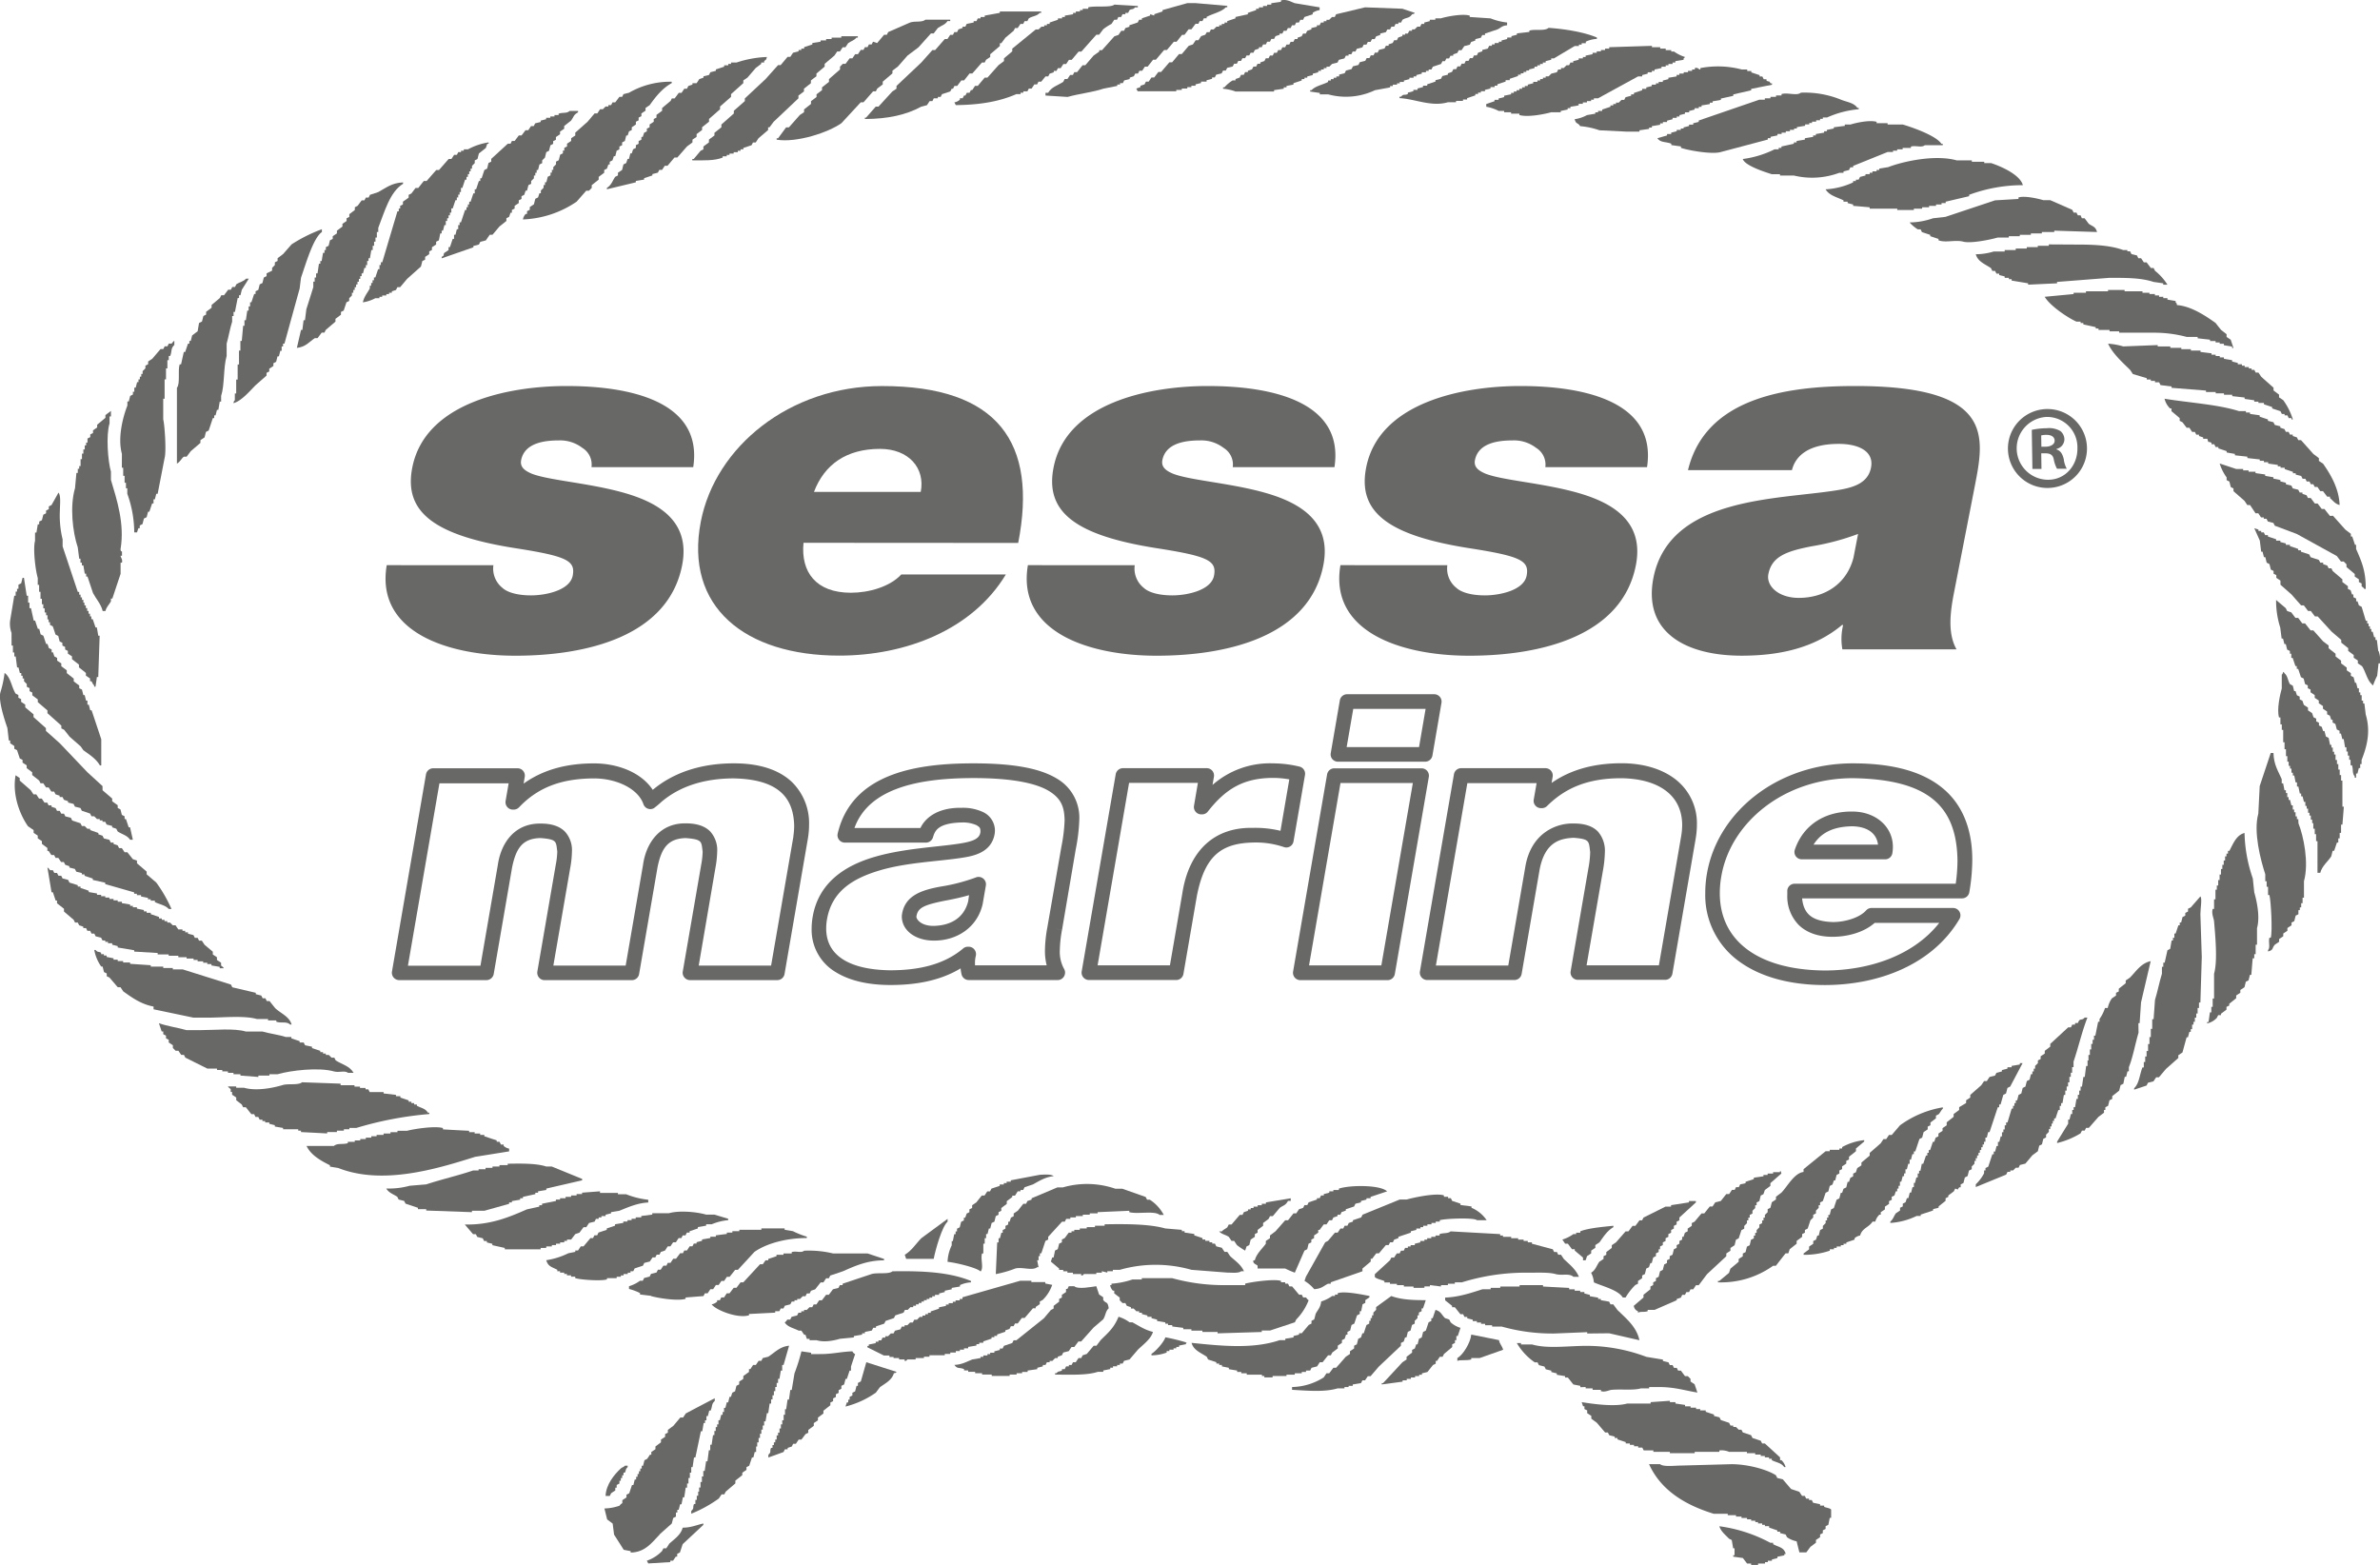 <svg xmlns="http://www.w3.org/2000/svg" viewBox="0 0 685.2 450.54"><defs><style>.cls-1{fill:#686867;}</style></defs><title>sessa_marine</title><g id="Vrstva_2" data-name="Vrstva 2"><g id="Layer_1" data-name="Layer 1"><path class="cls-1" d="M589.33,117.77h-.07a11.36,11.36,0,1,0,.37,22.72,11.36,11.36,0,1,0-.3-22.72Zm.33,20.36a9.05,9.05,0,0,1-.43-18.09h.06a8.75,8.75,0,0,1,8.8,8.93C598.18,134,594.6,138.13,589.66,138.13Z"/><path class="cls-1" d="M592.06,129.4v-.14a2.9,2.9,0,0,0,2.28-2.72,3.13,3.13,0,0,0-1.14-2.42,6.41,6.41,0,0,0-3.93-.83,21.5,21.5,0,0,0-4.32.47l.18,11.25,2.61,0-.07-4.49,1.24,0c1.44,0,2.14.53,2.37,1.76a9.07,9.07,0,0,0,.93,2.68l2.82,0a7.23,7.23,0,0,1-.87-2.74C593.79,130.62,593.17,129.73,592.06,129.4Zm-3.11-.79-1.24,0-.05-3.25a6.82,6.82,0,0,1,1.44-.16c1.64,0,2.41.66,2.43,1.69S590.39,128.59,589,128.61Z"/><path class="cls-1" d="M559.29,226.93c-5.83-4.82-14.41-7.15-25.86-7.15-21.71,0-38.93,14-42,31.72a32.83,32.83,0,0,0-.49,5.64,23.52,23.52,0,0,0,9.87,19.75c6.2,4.48,14.7,6.71,24.52,6.72,15.46,0,31-5.83,38.79-19a2.12,2.12,0,0,0-1.82-3.19H538.81a2.12,2.12,0,0,0-1.56.7c-1.8,2.05-6,3.39-9.67,3.35-6.13-.22-8.31-2.53-8.76-6.82h46.06a2.1,2.1,0,0,0,2.08-1.75,56.24,56.24,0,0,0,.86-9.32C567.83,239,565.14,231.75,559.29,226.93Zm3.76,27.51H516.67a2.11,2.11,0,0,0-2.11,1.94c0,.44,0,.88,0,1.31a11.75,11.75,0,0,0,3.34,8.67c2.31,2.22,5.65,3.37,9.72,3.36s8.87-1.16,12.09-4H558.3c-7.23,9.23-19.92,13.71-33,13.7-18.52-.15-30.14-8.11-30.17-22.23a27.72,27.72,0,0,1,.44-4.91c2.63-15.36,17.94-28.23,37.85-28.23,21.88.33,29.88,8.15,30.14,23.6A48.5,48.5,0,0,1,563.05,254.44Z"/><path class="cls-1" d="M533.32,233.66c-8.11-.1-14.2,4-16.57,10.92a2.1,2.1,0,0,0,.25,1.94,2.13,2.13,0,0,0,1.73.89h24a2.1,2.1,0,0,0,2.08-1.76,11.19,11.19,0,0,0,.15-1.87C544.94,238,540,233.67,533.32,233.66Zm-11.21,9.53c2.2-3.46,5.68-5.21,11.21-5.29,4.7.12,7,2.32,7.36,5.29Z"/><path class="cls-1" d="M481.86,224c-4.05-2.92-9.37-4.24-15-4.25-8.14,0-14.77,1.92-20.16,5.67l.31-1.79a2.11,2.11,0,0,0-2.09-2.46H420.68a2.11,2.11,0,0,0-2.09,1.76l-9.79,56.75a2.09,2.09,0,0,0,.46,1.72,2.12,2.12,0,0,0,1.62.76H436a2.12,2.12,0,0,0,2.08-1.77l5.17-30c1.53-8.05,6-9,9.82-9.18,4.63.4,4.33.87,4.74,4.13a28.65,28.65,0,0,1-.49,4.54l-5.13,29.75a2.08,2.08,0,0,0,.46,1.72,2.11,2.11,0,0,0,1.62.76h25.13a2.13,2.13,0,0,0,2.08-1.77l6.71-38.92a24.42,24.42,0,0,0,.35-4A16,16,0,0,0,481.86,224ZM484,240.8l-6.41,37.14H456.77l4.71-27.25a33.8,33.8,0,0,0,.56-5.27,8.39,8.39,0,0,0-2-6c-1.6-1.65-4-2.32-6.88-2.32h-.06c-4.84-.18-12.4,2.59-14,12.69l-4.87,28.2H413.39l9.06-52.52h19.94l-.83,4.75a2.08,2.08,0,0,0,.47,1.71,2.11,2.11,0,0,0,1.62.75h.25a2.11,2.11,0,0,0,1.5-.62c5.31-5.27,11.82-8,21.43-8,10.13.16,17.44,4.46,17.47,13.52A20.24,20.24,0,0,1,484,240.8Z"/><path class="cls-1" d="M385.2,219.3h25.11a2.12,2.12,0,0,0,2.08-1.75L415,202.35a2.12,2.12,0,0,0-2.08-2.47H387.82a2.12,2.12,0,0,0-2.08,1.76l-2.62,15.2a2.12,2.12,0,0,0,.46,1.73A2.15,2.15,0,0,0,385.2,219.3Zm4.4-15.2h20.83l-1.89,11H387.7Z"/><path class="cls-1" d="M410.88,221.95a2.13,2.13,0,0,0-1.61-.74H384.15a2.11,2.11,0,0,0-2.08,1.76l-9.79,56.75a2.12,2.12,0,0,0,2.09,2.48h25.12a2.13,2.13,0,0,0,2.08-1.77l9.79-56.76A2.15,2.15,0,0,0,410.88,221.95Zm-13.19,56H376.87l9.06-52.52h20.83Z"/><path class="cls-1" d="M375.71,223.12a2.12,2.12,0,0,0-1.6-2.41,33.47,33.47,0,0,0-7.7-.93A25,25,0,0,0,349.08,226l.41-2.37a2.15,2.15,0,0,0-.47-1.72,2.11,2.11,0,0,0-1.61-.74H323.3a2.12,2.12,0,0,0-2.09,1.76l-9.79,56.75a2.12,2.12,0,0,0,2.09,2.48h25.12a2.1,2.1,0,0,0,2.08-1.77L344.57,258c2.24-11.54,7-15.2,16.11-15.42a25.11,25.11,0,0,1,9,1.32,2.1,2.1,0,0,0,2.72-1.65Zm-7.06,16.08a30.92,30.92,0,0,0-8-.84c-10.71-.22-18.31,6.18-20.27,18.92l-3.56,20.65H316l9.06-52.52h19.81L343.75,232a2.12,2.12,0,0,0,2.09,2.47h.24a2.1,2.1,0,0,0,1.67-.83c5.06-6.44,10.13-9.62,18.67-9.67a27.89,27.89,0,0,1,4.77.42Z"/><path class="cls-1" d="M309.72,244.45a51,51,0,0,0,1-8.28,13,13,0,0,0-6.23-11.87c-4.73-2.95-12.13-4.51-24.19-4.52-15.6,0-35,2.49-39.14,20.25a2.12,2.12,0,0,0,2.07,2.57h23.35a2.12,2.12,0,0,0,2.06-1.65c.52-1.56,1.17-4,8.32-4.15a9.71,9.71,0,0,1,4.15.77c.93.55,1.1.8,1.15,1.54a2.7,2.7,0,0,1,0,.46c-.22,2-2.35,2.73-6,3.31-6.38,1-15.86,1.35-24.29,3.78s-16.27,7.26-18,17.3a20.71,20.71,0,0,0-.3,3.44,14.11,14.11,0,0,0,6.94,12.49c4.2,2.6,9.68,3.7,15.71,3.71,7,0,14.12-1.1,20.24-4.79a12.19,12.19,0,0,0,.28,1.76,2.12,2.12,0,0,0,2.06,1.6h25.61a2.08,2.08,0,0,0,1.84-1.08,2.13,2.13,0,0,0,0-2.13,10.13,10.13,0,0,1-1.23-5.34,36.07,36.07,0,0,1,.63-5.89l-2.08-.37,2.09.36ZM301.53,267a39.51,39.51,0,0,0-.69,6.62,16.76,16.76,0,0,0,.5,4.32H280.7c0-.16,0-.32,0-.48a8.29,8.29,0,0,1,.23-2.22,2.14,2.14,0,0,0-.38-1.83,2.09,2.09,0,0,0-1.67-.83h-.25a2,2,0,0,0-1.35.51c-5.68,4.79-13.12,6.27-21,6.27-11.24-.15-18.4-3.93-18.42-12a15.27,15.27,0,0,1,.24-2.71c1.4-7.91,7.17-11.64,15-14s17-2.61,23.77-3.67c3.42-.51,8.47-1.5,9.47-6.76a6.45,6.45,0,0,0,.1-1.18A5.91,5.91,0,0,0,283,233.8a13.63,13.63,0,0,0-6.07-1.22l-.51,0c-6.64,0-10.12,3-11.42,5.81H246c4.29-11.94,19.68-14.37,34.29-14.37,11.7,0,18.45,1.64,21.94,3.87s4.19,4.74,4.27,8.3a46.86,46.86,0,0,1-.92,7.57Z"/><path class="cls-1" d="M280.95,252.63a52.47,52.47,0,0,1-10,2.61c-5.65,1-10.33,2.6-11.24,7.85a4.78,4.78,0,0,0-.08.91c.14,4.17,4.23,6.8,9.13,6.81H269c6.31,0,12.31-3.62,13.9-10.48l.93-5.38a2.12,2.12,0,0,0-2.86-2.33Zm-2.21,6.86c-1.18,4.73-4.94,7-10,7.09-3.6,0-4.89-1.91-4.9-2.58a1.27,1.27,0,0,1,0-.17c.41-2.43,2-3.23,7.86-4.44,2.42-.45,4.87-.95,7.29-1.66Z"/><path class="cls-1" d="M228,225.16c-3.56-3.38-9.06-5.39-16.74-5.38-8.53,0-14.64,2.16-18.73,4.46a29.25,29.25,0,0,0-4.6,3.17c-3.44-5.16-10.26-7.6-16.88-7.62-7.53,0-14.45,1.62-20.31,5.83l.33-1.94A2.1,2.1,0,0,0,149,221.2H124.73a2.12,2.12,0,0,0-2.09,1.76l-9.79,56.75a2.12,2.12,0,0,0,2.09,2.48h25.11a2.13,2.13,0,0,0,2.09-1.77l5.3-30.72c1.15-5.52,3-8.3,8.18-8.41,4.83.38,4.42,1,4.82,3.86A23.6,23.6,0,0,1,160,249l-5.3,30.72a2.16,2.16,0,0,0,.47,1.72,2.11,2.11,0,0,0,1.62.76h25.12a2.12,2.12,0,0,0,2.09-1.77l5.3-30.72c1.13-5.52,3-8.3,8.16-8.41,4.83.38,4.43,1,4.83,3.87a22.91,22.91,0,0,1-.42,3.82l-5.3,30.72a2.06,2.06,0,0,0,.47,1.72,2.08,2.08,0,0,0,1.61.76h25.13a2.12,2.12,0,0,0,2.09-1.77l6.71-38.92a23.93,23.93,0,0,0,.35-4A16.59,16.59,0,0,0,228,225.16Zm.43,15.64L222,278H201.16L206,249.7a28.54,28.54,0,0,0,.48-4.54,8,8,0,0,0-2-5.76c-1.6-1.63-4-2.34-7-2.34h-.06C190,236.94,186,242.68,185.13,249l-5,29H159.31l4.88-28.24a27.51,27.51,0,0,0,.47-4.55,7.88,7.88,0,0,0-2-5.76c-1.6-1.63-4-2.34-7-2.33-7.53-.12-11.44,5.62-12.34,11.93l-5,29H117.44l9.07-52.52h19.93l-.88,5.09a2.15,2.15,0,0,0,.47,1.72,2.13,2.13,0,0,0,1.62.76h.26a2.14,2.14,0,0,0,1.53-.67c5.76-6.07,12.78-8.28,21.56-8.31,6.56,0,12.77,3,14.26,7.47a2.1,2.1,0,0,0,3,1.09,25.5,25.5,0,0,0,2.22-1.86c2.86-2.38,9-6.68,20.7-6.71,13.9.25,17.24,6.42,17.46,13.5A19.78,19.78,0,0,1,228.4,240.8Z"/><path class="cls-1" d="M568.52,140.07c2.76-14.26,5.94-28.93-34.4-28.93-20,0-43.13,3.41-48.15,24.22H515.9c.77-3.14,3.58-7.56,13.51-7.56,5.21,0,10.22,1.86,9.25,6.84-.91,4.71-5.53,5.84-10.07,6.55-17,2.71-48,1.86-52.58,25.22-3,15.54,9.15,22.37,25.41,22.37,10.42,0,20.73-2,28.89-8.83h.33a16.87,16.87,0,0,0-.22,7h32.86c-2.66-4.7-1.77-11-.68-16.53Zm-34.91,20.52c-2,7.69-8.42,11.55-15.75,11.55-5.85,0-9.42-3.43-8.75-6.85,1-5,5-6.55,12.45-8a70.74,70.74,0,0,0,13.38-3.56Z"/><path class="cls-1" d="M385.91,162.72c-3.24,19.09,17.21,26.07,37.06,26.07,20.49,0,44-5.56,48-26.07,2.36-12.11-6-17.67-16.15-20.66s-22.21-3.71-27.19-5.7c-1.65-.72-3.41-1.72-3-3.85.94-4.84,6.31-5.71,10.87-5.71a10.47,10.47,0,0,1,6.74,2.14,5.65,5.65,0,0,1,2.66,5.56h29.28c2.88-18.95-18.22-23.36-36.43-23.36-16.93,0-40.81,4.84-44.44,23.51-2.47,12.69,6.12,19.52,30,23.23,14.53,2.28,17,3.56,16.21,7.83s-7.79,5.71-12,5.71c-3.9,0-6.82-.86-8.2-2.14a7.09,7.09,0,0,1-2.63-6.55Z"/><path class="cls-1" d="M295.93,162.72c-3.24,19.09,17.21,26.07,37.06,26.07,20.49,0,44-5.56,48-26.07,2.37-12.11-6-17.67-16.15-20.66s-22.21-3.71-27.2-5.7c-1.65-.72-3.4-1.72-3-3.85.94-4.84,6.31-5.71,10.87-5.71a10.48,10.48,0,0,1,6.74,2.14,5.62,5.62,0,0,1,2.66,5.56h29.28c2.88-18.95-18.23-23.36-36.44-23.36-16.92,0-40.81,4.84-44.44,23.51-2.47,12.69,6.12,19.52,30,23.23,14.53,2.28,17,3.56,16.21,7.83s-7.78,5.71-12,5.71c-3.9,0-6.83-.86-8.2-2.14a7.08,7.08,0,0,1-2.63-6.55Z"/><path class="cls-1" d="M293.14,156.32c5.61-28.8-5.69-45.17-39.19-45.17-26.68,0-48,17.52-52.18,39-4.8,24.66,12.82,38.61,39.82,38.61,19.2,0,38.37-7.41,48-23.37h-30.1c-3.3,3.56-9.33,5.27-14.53,5.27-10.08,0-14.45-6-13.63-14.38Zm-39.8-27.08c8.31,0,13.07,5.56,11.74,12.39H234.34C237.36,133.66,243.75,129.24,253.35,129.24Z"/><path class="cls-1" d="M111.34,162.72c-3.24,19.09,17.2,26.07,37.05,26.07,20.5,0,44-5.56,48-26.07,2.35-12.11-6-17.67-16.15-20.66s-22.22-3.71-27.21-5.7c-1.65-.72-3.4-1.72-3-3.85.95-4.84,6.32-5.71,10.87-5.71a10.49,10.49,0,0,1,6.74,2.14,5.62,5.62,0,0,1,2.65,5.56h29.29c2.88-18.95-18.22-23.36-36.45-23.36-16.92,0-40.8,4.84-44.44,23.51-2.47,12.69,6.12,19.52,30,23.23,14.52,2.28,17,3.56,16.2,7.83s-7.78,5.71-12,5.71c-3.9,0-6.83-.86-8.21-2.14a7.1,7.1,0,0,1-2.63-6.55Z"/><path class="cls-1" d="M510.48,444.59v-.39h-.79A43,43,0,0,0,495,439.43c.44,1.52,1.81,2.54,2.78,3.58l.79.39.4,2.38h.4v2H499v.41l2.78.39,1.19,1.58h1.18v.4h2v-.4h2v-.39h.8v-.4h1.18V449l1.58-.4v-.39l2-.41v-.39h.4c-.5-1.94-2-1.94-3.58-2.79"/><path class="cls-1" d="M192.61,444.59l-.79,1.19H191l-.4.79a11,11,0,0,1-4.37,2.78l.4.79,6.35-.39v-.4h.79l.79-1.18h.4v-.79l.79-.4.79-2.39,5.95-5.55v-.4c-1.95.42-3.51,1.19-5.95,1.2-.55,2.17-2.57,3.39-4,4.75"/><path class="cls-1" d="M174.36,430.7h1.19l.4-.79,1.19-.79v-.79h.4v-.79l.79-.4v-.8h.4v-.79h.39v-.79h.39V424h.4c.46-.83,0-.87.79-1.59V422h-.79c-.42.5-.76.4-1.19.8-1.81,1.67-4.27,4.61-4.37,7.93"/><path class="cls-1" d="M525.17,433.48H524v-.4l-2-.41c-.14-.26-.27-.52-.39-.79h-.8v-.4H520l-.4-.79h-.79l-.79-1.19-2.37-.79c-.8-.93-1.59-1.85-2.38-2.79l-1.6-.39c-.13-.27-.26-.53-.39-.79-2.79-1.76-8.25-3.16-12.71-3.18l-14.68.4c-1.71,0-4.95.44-5.95-.4h-3.18c3.4,7.49,10.29,11.72,18.66,14.29h4v.4h2.38v.39h1.58v.4h1.59v.39h1.18v.4h1.2v.4h.79v.39h1.19v.4h.79v.39h1.2v.41l2.37.8V441h.8v.4l1.59.4c.14.26.26.53.39.79a7.46,7.46,0,0,0,2.78,1.18c.26,1.06.53,2.12.79,3.18h2l1.18-1.59,1.59-1.19v-.79l1.19-.79v-.79l.79-.4v-.79l.8-.41v-.79l.79-.39c.13-.66.27-1.32.4-2h.4v-2.38c-.23-.42-1.49-.55-2-.79Z"/><path class="cls-1" d="M476,418h4.75v.4h7.15V418H495v-.39a5.47,5.47,0,0,1,2.78.39h5.16v.4h2.38v.39h1.59v.4h1.19v.4h1.2v.4h.79v.41c1.38.72,2.73.74,3.58,2h.4a4.25,4.25,0,0,0-1.2-2h-.39v-.8l-4.37-4h-.79c-.13-.25-.27-.53-.4-.79l-2.38-.79-.41-.81-2.37-.79-.4-.79h-.79l-.79-.79H499v-.4h-.79l-.4-.79-2.37-.79c-.14-.26-.27-.52-.4-.79l-1.58-.39v-.4l-2.38-.8v-.4h-1.59v-.39h-1.19v-.4h-1.58v-.39h-1.59v-.4l-2.77-.4v-.4h-1.6v-.39l-5.54.39v.4h-6.75c-3.53,1-9.64.16-13.1-.4l.4,1.2h.39v.79l.79.39v.8l1.19.79v.79c.53.39,1.06.79,1.6,1.19q1.18,1.39,2.37,2.78h.79l.4.79,1.58.41v.4h.79v.39l2.38.79v.39h1.19v.4h1.19v.4h1.2v.39h1.19c.13.27.26.53.4.8H476Z"/><path class="cls-1" d="M189.84,441.82l3.57-3.18.4-1.58.79-.4v-1.18h.4v-.79h.4l.4-1.59h.4l.4-2H197c.14-.93.27-1.85.41-2.78h.4v-1.19h.4v-1.59h.4V424h.4v-1.59h.39c.13-.93.27-1.85.4-2.78h.4q.79-3.76,1.58-7.54h.4c.14-.79.27-1.59.4-2.38h.4v-.79h.4v-1.19h.4c.14-.53.27-1.06.4-1.59h.4c.58-1.29.18-1.85,1.19-2.77v-.79q-4.17,2.17-8.33,4.37l-.79,1.18h-.79l-2,2.38-1.59,1.19v.79l-.79.4v.8l-1.19.79v.79l-1.59,1.19v.79l-1.19.79v.79h-.4l-.79,1.19-.79.41-.39,1.58h-.39v.8h-.41v.79h-.4v.79h-.39v.79h-.41v.79h-.4c-.13.54-.26,1.07-.39,1.6h-.4l-.8,2.37-.79.4v.79l-1.19.79v.79c-.17.26-.52.3-.79.8a14.37,14.37,0,0,1-4.37.8c.27,1.05.53,2.1.79,3.16l1.59,1.19c.13,1.06.27,2.12.4,3.18q1.39,2.17,2.78,4.37l2,.39v.4c4.22-.05,6.18-3,8.34-5.16"/><path class="cls-1" d="M247.78,397.76l-.79.41V399h-.4c-.13.54-.26,1.06-.4,1.59l-.79.4v.79c-.26.14-.53.27-.79.4v.8h-.4v.79h-.39c-.14.4-.27.79-.4,1.2a26.39,26.39,0,0,0,8.73-4l1.19-1.59c1.49-1.07,3.44-2,4-4,.79-.23.34.06.8-.39l-8.73-2.78c-.52,1.85-1.06,3.71-1.59,5.55"/><path class="cls-1" d="M243.81,397l.79-2.38h.4v-1.18q.59-1.79,1.19-3.58a1.59,1.59,0,0,1-.79-.79c-3.29.09-5.72.82-9.52.79h-2.37v-.39l-2.78-.4a54.73,54.73,0,0,1-2,6.35c-.26,1.59-.53,3.18-.79,4.77h-.41c-.13.92-.26,1.85-.39,2.77h-.4c-.13.92-.27,1.86-.4,2.78H226v1.59h-.39v1.58h-.4v1.19h-.39v1.19h-.4v1.19H224v.79h-.4v1.2h-.4v.79h-.4v.8h-.4v.79H222c-.51,1.11.19,1.07-.79,2v.79c1.45-.51,2.92-1.05,4.37-1.58l.39-.79h.79v-.4l1.2-.39c.13-.26.25-.53.39-.8h.79l.79-1.19h.79l1.19-1.59.79-.4v-.79l1.59-1.19v-.79l1.19-.79v-.79l1.58-1.18v-.8l2-1.58v-.79l.79-.39v-.79l.79-.4v-.79l.8-.39v-.79l.79-.41V399l.79-.39.41-1.59Z"/><path class="cls-1" d="M221.59,404.11H222v-1.19h.4v-1.19h.4v-1.19h.4v-1.2h.4v-1.18h.4V397h.4c.13-.79.26-1.59.4-2.38h.39V393h.4c.52-1.85,1.06-3.7,1.59-5.55-2.7.26-4.15,2-6,3.17l-1.59.39-.4.8h-.79l-.79,1.18h-.79l-.79,1.2h-.4V395L214,396.18V397l-1.19.79v.8c-.27.13-.52.27-.79.39-.13.54-.26,1.06-.39,1.59l-.79.4c-.14.39-.26.79-.4,1.19h-.4c-.13.53-.26,1.06-.39,1.59h-.41c-.13.53-.26,1.07-.39,1.59h-.4v1.19h-.4v.8h-.4c-.14.53-.27,1.07-.4,1.58h-.4v1.19h-.39v.79h-.4V412h-.39v1.18h-.39c-.14.93-.27,1.86-.4,2.79h-.4v1.59h-.4c-.13,1.06-.26,2.12-.4,3.17h-.4c-.13.92-.26,1.85-.4,2.78h-.4v1.58h-.4v1.59h-.4v1.59h-.4v1.19H201v1.19h-.4v1.19h-.4v1.19h-.4c-.47,1.17.17,1.08-.79,2v.79a37.23,37.23,0,0,0,7.93-4.37l.8-1.19h.79c.13-.26.27-.53.4-.79l2.78-2.38v-.8l2-1.58V424l1.2-.79v-.8l.79-.4.79-2.38h.4c.14-.51.26-1.05.39-1.58h.41v-1.58H218v-1.19h.4V414h.4v-1.2h.39v-1.19h.4v-1.19h.4v-1.18h.4c.14-.79.27-1.59.4-2.38h.39c.14-.93.26-1.86.41-2.79"/><path class="cls-1" d="M456.51,399.35v.39h2v.41h2.39v.39c1.32.37,2.26-.33,3.17-.39,2.75-.24,6.18.21,8.33-.41h2.38v-.39h2.78c4.63,0,7.48,1,11.12,1.59-.27-.79-.54-1.59-.8-2.38l-1.18-.8V397l-.79-.79h-.8l-1.19-1.59h-.79l-.39-.79h-.8l-.4-.8h-.8c-.13-.26-.26-.52-.38-.79l-1.6-.39v-.4l-4.76-.79a49,49,0,0,0-17.06-3.17c-5.67,0-11.36.9-15.87-.4h-3.18v-.4h-1.2a17.64,17.64,0,0,0,5.17,5.56h.79l.4.79,1.59.41c.13.26.27.52.39.79l1.59.39v.4l1.59.39v.4l2.38.39v.4h.79c.53.66,1.05,1.33,1.59,2l2,.39v.4Z"/><path class="cls-1" d="M331.51,389.83v.39a13.05,13.05,0,0,0,4.37-.79V389h.79v-.4h1.19v-.4h.79v-.4h.8v-.39l2-.4v-.4h.4a55.61,55.61,0,0,0-6.35-1.58c-.34,1.31-2.87,4.14-4,4.76"/><path class="cls-1" d="M423.57,384.27c-.23,2.32-2.34,5.81-4,6.74v.8c1-.37,2.62,0,4-.4V391H426l6.75-2.38c-.33-1.25-.91-1.44-1.2-2.78l-7.93-1.59"/><path class="cls-1" d="M326,380.71h-.8a10.47,10.47,0,0,0-3.18-1.6c-1.3,3.22-2.94,4.55-5.16,6.75l-1.19,1.59h-.79l-2,2.37-1.19.39-.4.8h-.79l-.79,1.19h-.79l-.4.79h-.79v.41h-.79c-.14.26-.27.52-.4.79h-.8v.39c-.82.46-.89,0-1.59.79h-.39v.4c4.31,0,9.11.25,12.3-.8h1.58v-.4l2-.39v-.4h.79v-.4h1.19V393h.79v-.4h.8l.4-.79,1.58-.4,2.38-2.78c1.38-1.38,3.8-3.06,4.36-5.16-2.32-.53-4.13-1.81-5.95-2.77"/><path class="cls-1" d="M420.41,382.29a7.37,7.37,0,0,1-2.78-1.58c-.13-.28-.27-.54-.4-.8l-1.19-.4c-1-.91-1.14-1.95-2.76-2.37-.28.8-.54,1.58-.8,2.38h-.4v.8l-.79.4c-.26.79-.52,1.58-.79,2.37l-.79.4c-.13.53-.26,1.06-.4,1.59-.26.13-.52.27-.79.39-.13.53-.27,1.06-.39,1.59h-.4c-.13.4-.27.79-.4,1.19l-.79.4v.79l-1.59,1.19v.79l-1.19.79-5.56,6h-.39v.39l6-.8v-.39h1.19V397h1.2v-.4h1.19v-.4h1.19v-.39h.79v-.4l1.59-.39,1.58-2,.8-.4v-.79h.38c.28-.4.53-.8.8-1.19h.8l.4-.8,2.37-2v-.79l.79-.4v-.79h.4v-1.19h.4c.27-.8.53-1.59.8-2.38"/><path class="cls-1" d="M403.34,386.65l.79-.4c.13-.4.27-.8.39-1.19h.4c.14-.53.27-1.06.39-1.59l.8-.4c.13-.53.27-1.06.4-1.58l.79-.4v-.79l.8-.8v-.79h.39v-.79l.79-.41v-.79h.4c.27-.79.54-1.58.79-2.38-3.85,0-7.11-.15-9.92-1.19l-4.37,3.18v.79l-.79.8v.79H395v.79h-.4v.8h-.39v.79l-.8.4c-.26.79-.52,1.58-.79,2.38h-.39l-.4,1.2c-.26.13-.52.27-.79.39-.13.53-.27,1.06-.4,1.59l-.79.4v.79l-1.19.79v.79l-1.2.8-2.79,3.18h-.79l-1.19,1.58h-.79l-.79,1.19a17.66,17.66,0,0,1-9.13,2.78v.8c4.23.23,9.28.73,13.09-.41h2v-.39h1.19V399h1.19v-.39l2.38-.39c.13-.27.27-.54.4-.8H393c.26-.4.53-.79.79-1.19h.79l2.38-2.77,6.36-6Z"/><path class="cls-1" d="M372.78,395.38h2V395H376v-.4h1.2c.13-.26.26-.53.39-.79l1.59-.4c.27-.41.52-.8.79-1.2h.8l1.59-2h.79c.13-.25.26-.52.41-.79l1.58-1.19v-.79l1.2-.8v-.79l.79-.4c.13-.39.26-.79.4-1.19h.4v-.79l.79-.4c.12-.53.25-1.06.39-1.58l.79-.4c.26-.79.52-1.59.79-2.38.27-.12.53-.27.79-.4v-.79h.4l.4-2,.79-.4v-.79l1.19-.79v-.41c-1.52-.27-7.12-1.51-9.14-.79v.4h-.79v.39h-.79a11.23,11.23,0,0,1-3.18,1.59c-.18,1.76-1,2.41-1.59,3.57-.13.53-.26,1.07-.4,1.59l-.79.4v.79l-.79.4-2,2.38H374v.4l-1.59.4v.4l-2.37.39v.4h-1.59c-7.72,2.61-16.64,1.69-25.4.79.57,2.15,2.72,2.86,4.37,4,.13.26.27.53.39.79l2.38.79v.39H351v.4h.79v.41l2,.4v.4l2.38.39v.4h1.19v.39h1.58v.4h4.37v.39H364v.4h2.38v-.4h4v-.39h2.38Z"/><path class="cls-1" d="M304.53,391v-.39l1.19-.41.4-.79,1.58-.4.79-1.19h.79l1.19-1.59h.79c1.19-1.32,2.38-2.64,3.57-4,.93-.79,1.86-1.58,2.78-2.38.73-1.07.6-2.3,1.59-3.18-.33-2.19-.76-1.22-1.59-2.38v-.79l-1.19-.8-.8-2.38c-1.3.16-5.25,1-6.35,0H307.7c-.13.26-.26.53-.39.79h-.4V372c-.4.28-.8.53-1.2.8v.8l-.79.39v.79l-1.58,1.19v.79l-.79.4-2,2.38-7.94,6.35h-.79l-.4.79-2.38.8-.4.79h-.79v.4l-1.58.4v.4h-1.2v.39h-.79v.39H283.1v.41h-.79V391l-2.38.4c-1.58.62-2.94,1.49-5.16,1.58.88,1.26,1.33.62,2.78,1.2v.39h1.19v.4h2v.39h2v.4h2.78v.39h5.16v-.39h2v-.4h1.59V395h1.58v-.4l2.78-.39v-.4l1.6-.4V393H301l.4-.79h.79v-.39h.79l.79-.8Z"/><path class="cls-1" d="M463.26,383.87l8.73,2c-.83-3.93-3.92-6.32-6.35-8.73l-1.18-1.59h-.8l-.39-.79-2.38-.4V374h-.79v-.39l-2.39-.41v-.39l-1.58-.4V372h-1.19v-.39h-1.59v-.4h-1.59v-.4l-7.53-.4V370h-6.74v.4h-5.56v.4h-2.77v.4h-2.38c-3.14,1-6.83,2.27-10.73,2.39v.79l2,1.59v.4h.79l1.6,2h.79c.13.28.26.53.4.79h.79v.4l1.59.4v.4h1.18v.4h1.2v.39h1.18v.4h2v.39h2.78a54,54,0,0,0,15.08,2l9.52-.39v.39Z"/><path class="cls-1" d="M275.16,389h1.19v-.4h1.19v-.4h1.19v-.4l2.38-.39v-.4h.8v-.4h1.18v-.4l2.38-.8v-.39h.8v-.4h.79v-.4l2.37-.79v-.4l1.2-.4.39-.79h.79l.4-.79H293l1.19-1.59H295l2.38-2.78h.79v-.39l1.19-.8v-.79l.8-.4a11.09,11.09,0,0,0,2.77-4.37l-2-.39v-.4h-4v-.4h-3.17q-8.33,2.38-16.67,4.77V374h-.79v.39h-1.19v.4h-.79v.4h-1.19v.4h-.79v.4l-2,.4v.39l-2.38.79v.41h-.79v.39h-.79v.4h-.79v.39h-.79l-.79.8h-.8l-.4.8h-.79l-.79.79h-.8v.39h-.8l-.39.79-1.59.4c-.13.26-.26.54-.4.79h-.79l-.79.8h-.79v.4h-.79c-.13.27-.26.53-.39.79h-.79v.4h-.79v.4l-2,.4v.4h-.4v.39l4.76,2.37h1.59v.41h1.19V391h1.58v.4h1.59v.4c.67.11.69-.38.8-.4h2.38V391H266v-.39h1.59v-.41H272v-.39h1.59v-.39h1.59Z"/><path class="cls-1" d="M363.26,383.48v-.4h2.38l7.15-2.37.39-.8a16.32,16.32,0,0,0,3.58-5.56c-.48-.27-.55-.63-.79-.79h-.79l-.4-.8H374l-2-2.38h-.79c-.14-.26-.26-.53-.39-.79H370v-.4h-1.2v-.4c-2-.66-8.85.37-10.32.79V370h-5.16a55.73,55.73,0,0,1-15.87-2h-8.73v.39H326a23.58,23.58,0,0,1-6,1.2V370h-.4a3.1,3.1,0,0,0,.79,1.6h.4v.79l1.58,1.2v.79l.8.79H324l.4.79,1.19.4v.39h.79l.79.79h.79v.41h.79v.39c.53.13,1.05.28,1.59.4v.39h1.19v.4l1.59.4v.4l2.37.4v.39h.79v.4h1.2v.39l3.18.4v.39H343v.4h3.17v.4h4.37v.39l12.7-.39"/><path class="cls-1" d="M235.08,385.86c2.11.66,4.72.19,6.74-.4l4-.39v-.4l2.38-.4v-.4H249v-.39l2-.4.4-.79h.79v-.4l2.38-.79c.14-.26.27-.52.4-.79l2.38-.8c.14-.25.27-.52.4-.79l2.38-.79c.14-.27.27-.54.4-.8h.8l.79-.79h.79v-.4h.8v-.4h.79v-.4h.79v-.4H266v-.4h.8V374h.79v-.39h.79v-.41h.79v-.39h1.19v-.4L272,372v-.39l2-.4v-.4l2.37-.4V370a8.64,8.64,0,0,1,3.17-.79v-.4c-6.13-2.53-13.73-2.93-22.62-2.78-1,.92-4.37.3-6,.79l-8.33,2.78V370h-.79l-.4.8-1.59.4-1.19,1.59h-.79l-1.2,1.58h-.79l-.79,1.19h-.79l-.41.8h-.79l-.79.79h-.79v.39h-.8v.41h-.79l-.4.79-1.58.39-.41.8h-.79c-.25.17-.28.52-.79.8.83,1.36,2.57,1.63,4,2.37h.79l.8,1.19h.39c.13.4.27.8.4,1.19h.79v.4Z"/><path class="cls-1" d="M215.64,378.72v-.4l7.54-.39v-.41h1.19l.4-.79h.79l.39-.79,1.58-.4.41-.79h.79v-.4h.79V374h.79l.8-.8h.79c.13-.26.27-.52.4-.79h.79l.4-.79,1.19-.4,1.58-2h.79l.8-1.19h.79c.13-.27.26-.53.4-.79l3.58-1.2c3.39-1.49,7-3.17,11.9-3.17v-.4l-4.76-1.58h-9.92a29.61,29.61,0,0,0-8.33-.79c-.84.73-2.27,0-3.57.39v.4h-2.38v.39h-2v.4l-2.38.79v.4h-.79L219.6,364h-.79L214,369.2h-.79l-1.19,1.58h-.79l-1.2,1.58h-.79l-.79,1.2h-.79l-.4.79h-.79v.4a3.09,3.09,0,0,1-1.58.79c1,1.51,7.24,4.15,10.71,3.17"/><path class="cls-1" d="M410.09,370.78v-.4h1.58V370l3.18.4V370h2v-.39h2v-.4h2a62.15,62.15,0,0,1,19.45-2.78c2.48,0,5.67-.14,7.53.39s3.91-.32,5.16.79h1.58c-1-2.3-2.7-3.52-4.37-5.16l-.79-1.19h-.79l-.39-.79h-.8c-.13-.27-.27-.53-.39-.79l-6-1.59v-.39h-1.19v-.41h-1.2v-.39h-1.58v-.4h-2v-.39h-2.37v-.39h-.8v-.4l-14.28-.79c-.75.69-2.13.38-3.17.79v.4h-1.18v.39h-1.21v.39h-1.18v.4h-.79v.39H408.9v.41l-1.59.39v.4h-1.19v.39h-.8v.4h-.79c-.12.27-.26.53-.39.8h-.79l-.4.79h-.79c-.28.39-.54.79-.79,1.2h-.8c-.13.26-.27.51-.4.79l-4.36,4v.79c.32.51,2.1.88,2.77,1.19v.4h1.59v.4h2V370h2v.4h2.78v.4Z"/><path class="cls-1" d="M187.46,373.16c1.59.49,7.41,1.51,9.92.8v-.39l5.15-.41c.14-.26.27-.52.4-.79h.79l.8-1.19h.79l.79-1.2h.79l.8-1.18h.79l.79-1.19h.79l1.59-2h.79c1.58-1.72,3.17-3.43,4.75-5.16,3.49-2.46,9.23-4,15.09-4v-.39a25,25,0,0,1-4-1.59l-2.38-.39v-.4H219.2v.4h-6.35v.39h-2v.4h-1.59v.4l-3.17.4v.39h-1.58v.39l-2.39.4v.39l-1.58.41v.39h-.79c-.13.27-.27.53-.4.79h-.79l-.79,1.2H197l-.39.79h-.79l-1.19,1.58h-.79c-.27.4-.54.79-.79,1.19h-.79c-.14.26-.27.53-.39.8H191c-.27.39-.53.79-.79,1.18h-.8c-.12.28-.26.53-.39.8l-1.58.39c-.14.26-.27.53-.4.79l-1.59.4-.39.79h-.8a10,10,0,0,1-3.17,1.58v.79a14.89,14.89,0,0,1,3.17,1.19v.4l3.18.39"/><path class="cls-1" d="M456.51,362.85c.14-.4.26-.79.4-1.2l1.19-.79v-.79l1.19-.8v-.79l1.2-.79c1.19-1.67,2.2-3.31,4-4.37v-.4c-2.87.3-7.15.65-9.53,1.59v.4h-1.19v.4h-.79a10.69,10.69,0,0,1-3.18,1.58l.8,1.19h.79c.39.53.79,1.06,1.18,1.59h.8v.4l2.38,2v.79Z"/><path class="cls-1" d="M312.06,366.81h3.57v-.39h1.59V366l1.58.4V366h1.59v-.4h2a37.61,37.61,0,0,1,20.64,0l10.31.8c1.34,0,3.25.24,4-.4h.79c-.9-2-2.53-2.95-4-4.37-.26-.4-.51-.79-.79-1.19h-.79l-.79-1.19-1.59-.4-.39-.79H349v-.39h-.8v-.41H347v-.39h-.8v-.4l-2.37-.79v-.4l-2.79-.4v-.4h-.79v-.39l-4.77-.4c-4.6-1.31-11.58-1.3-17.46-1.19v.4h-2.78v.4h-2.37v.4h-2v.4h-1.59v.39h-.79v.4h-.79l-1.18,1.58-.8.4v.8l-.79.39-.4,1.59-.79.4c-.13.66-.27,1.33-.4,2h-.4c-.14.39-.26.79-.4,1.18l2.38,2v.39h1.19v.4h1.2v.4h1.58v.39h2.38v.4c.66.1.7-.38.79-.4"/><path class="cls-1" d="M260.48,361.25c.13.4.26.8.4,1.19h7.93c.54-2.74,2.37-9.27,4-10.71v-.8l-7.54,5.55c-1.54,1.53-2.83,3.66-4.76,4.76"/><path class="cls-1" d="M174.76,368h2.78v-.4h1.2v-.39h.79v-.4h1.2v-.39h.79V366h.8l.39-.8,2.39-.79.39-.8,1.59-.4.79-1.18h.8c.13-.28.27-.54.4-.8h.79l.4-.79,1.19-.39.79-1.2H193l.79-1.18h.79l.79-1.2h.79l.4-.79h.79l.4-.8h.79v-.4l2.38-.79v-.4l2.38-.4v-.4h1.59a15.92,15.92,0,0,1,4.76-1.19v-.4l-4-1.2h-2.38c-2.66-.77-7.65-1.26-10.72-.39h-4.76v.39l-3.17.4v.39h-1.6v.41h-1.18v.4h-1.19v.4h-1.2v.39l-2.38.4v.4l-2.38.79v.4l-2.38.79-.39.8h-.79c-.13.26-.27.52-.4.79H170l-2,2.38h-.79l-.8,1.2h-.79v.39l-2,.4a21.44,21.44,0,0,1-6.35,2c.52,1.87,1.67,1.94,3.18,2.77v.4h.79v.4h1.19v.39h.79v.4h1.19v.39h1.19v.4c1.33.46,7.29.91,9.12.39Z"/><path class="cls-1" d="M467.23,373.57H468a17.74,17.74,0,0,1,2.79-3.58l.79-.39v-.79l1.19-.79v-.79c.26-.14.52-.28.79-.4.13-.53.27-1.06.39-1.59.27-.12.54-.26.79-.4.13-.39.26-.79.41-1.19h.39l.41-1.58c.26-.14.52-.28.79-.41v-.79l.79-.4v-.79h.4v-.8l.79-.39v-.79l.8-.41v-.79l.8-.39v-.79l.79-.4v-.79l.79-.4v-.79l.8-.4v-.79l.79-.4v-.8c1.59-1.45,3.18-2.9,4.76-4.36v-.39h-2v.39l-5.16.8v.41h-1.58l-6.35,3.16-.4.8H472l-1.18,1.59H470l-1.18,1.59H468l-2.78,3.18c-.4.25-.79.52-1.19.79v.79l-1.58,1.19v.79l-.79.4v.79l-1.2.79c-.86,1.21-1.09,2.41-2.38,3.18a7.57,7.57,0,0,1,.8,2.78c2.48,1.12,7,2.17,8.33,4.37"/><path class="cls-1" d="M354.53,357.28h.79c.26.41.53.8.79,1.2a19.62,19.62,0,0,0,2.37,1.59c.14-.4.27-.8.4-1.2l.79-.39c.13-.54.28-1.06.4-1.59l1.2-.79v-.79l.79-.4v-.79l1.59-1.2v-.8l1.58-1.18.4-.79h.8l2-2.38c1.14-.83,1.59-.61,2.38-2h.79V345l-7.14,1.19v.4h-1.19V347h-1.19v.41h-1.19v.39h-.8v.4h-.79v.39l-1.19.4c-.13.26-.26.53-.39.79h-.79l-2.38,2.78h-.8c-.12.26-.26.53-.4.79-.5.46-1.16.66-1.58,1.19H351c.72.85,1.84.92,2.78,1.59l.8,1.18"/><path class="cls-1" d="M378.33,371.18c2.23-.18,2.55-.83,4-1.58h.79v-.4l9.13-3.18v-.8l2.38-2v-.79h.4l1.19-1.58H397l2-2.38h.8l.39-.79H401l.41-.8,1.19-.4v-.39l3.57-1.19v-.4l1.59-.39v-.4h1.19v-.4h.79v-.4h1.2v-.4h1.18v-.4h1.21v-.39h1.18v-.4c1.24-.45,9.79-.84,10.71,0h2.79a9.89,9.89,0,0,0-4.37-3.58v-.39l-3.17-.41v-.39l-2.39-.79c-.12-.27-.26-.53-.39-.79h-.79v-.4h-1.19v-.4c-2.44-.79-9.07.71-10.72,1.19h-2l-10.71,4.37c-.13.27-.27.54-.4.79l-2.38.8v.4c-.39.13-.79.27-1.19.39l-.39.8h-.8l-.4.79h-.8c-.26.4-.53.79-.8,1.19h-.79l-2,2.37-.8.41q-2.78,4.95-5.56,9.92l-.4,1.19a11.21,11.21,0,0,1,2.78,2.38"/><path class="cls-1" d="M157.29,358.87h1.59v-.39h1.19v-.4h1.19v-.39h1.19v-.41h.79v-.39h1.19l1.19-1.58,1.19-.4,1.19-1.59h.79l.79-1.2,1.59-.39.4-.8h.79v-.41h.79v-.39h1.19v-.4l1.58-.39V349l2.38-.4c2.39-.95,5.16-2.24,8.33-2.38v-.79a24.05,24.05,0,0,1-6.35-1.58h-2.38v-.4h-5.16V343l-5.16.39v.4H166v.4h-1.58v.4h-1.59v.4h-1.59v.39h-1.19v.4l-4,.79V347h-.79v.41l-3.58.79c-5.07,2.21-10.37,4.5-17.86,4.36l2.38,2.78h.79c.14.26.28.52.41.79l1.59.39c.13.27.26.53.39.79h.79v.41l1.58.39v.4l3.58.79v.4h10.32v-.4h1.58Z"/><path class="cls-1" d="M370,365.22a24.26,24.26,0,0,0,2.78,1.2c.92-2.13,1.85-4.23,2.77-6.35l.8-.4c.14-.53.26-1.06.39-1.59l.79-.39v-.8l.79-.4v-.79l1.2-.8v-.79h.39l1.2-1.59h.79l.79-1.19h.8l.39-.8c.4-.12.79-.25,1.19-.39v-.4h.8l.4-.79,1.19-.4v-.39l2.38-.79c.14-.28.26-.54.39-.8l1.58-.4v-.39l1.59-.4V345h1.19v-.4l4.76-1.59c-2-1.93-10.79-1.83-13.89-.79v.4h-1.59V343H382.7v.39l-1.58.4v.4h-.79l-.4.79h-.79v.39l-2.38.79c-.13.27-.26.53-.39.8h-.8c-.13.27-.27.53-.39.79l-1.19.4-.8,1.19h-.79l-1.58,2H370l-2.79,3.17-1.59,1.2v.79l-1.19.79v.8c-1,1.4-2.7,2.87-3.17,4.77h-.39c-.35,1,1,1.2,1.19,1.58v.79Z"/><path class="cls-1" d="M299,361.65h.39v-.79h.4c.41-1.19.79-2.38,1.19-3.58l.79-.39v-.79l4-4.37h.8c.13-.27.25-.54.4-.8h1.18v-.41h1.59v-.39h2v-.4h2v-.39H316V349l9.12-.4v.4c2.35.64,7.28-.49,8.73.79h1.19a11.68,11.68,0,0,0-4-4.37h-.79c-.14-.26-.27-.53-.4-.79l-6.75-2.38h-2a25.08,25.08,0,0,0-15.07-.39h-1.59L297,345v.39l-1.2.4-.39.79h-.79l-1.59,2-1.19.8v.79c-.26.14-.52.27-.79.39l-.39,1.2h-.4v.79l-.79.4v.79l-.79.4v.79h-.39l-.41,1.58h-.39v1.2h-.4q-.2,4.56-.4,9.12a30.67,30.67,0,0,0,5.56-1.59c1.92-.57,5,.73,6.35-.4h.4c-.14-.66-.27-1.32-.4-2h.4Z"/><path class="cls-1" d="M283.1,360.86v-2.78h.4v-1.59h.4V355.3h.4c.14-.53.26-1.06.4-1.59h.39c.13-.53.27-1.06.4-1.59l.8-.39.39-1.59.8-.4V349l.79-.4v-.79l1.58-1.19v-.79l1.58-1.19v-.4h.79L293,343h.79v-.39h.79c.13-.27.27-.53.4-.79l2.38-.8c1.72-.92,3.51-2.14,6-2.39-.69-.6-2.67-.46-4-.39L291,339.83v.4h-1.19v.4H289v.4h-1.19v.4l-2.38.79c-.13.27-.27.52-.4.79h-.79l-.79,1.19h-.79l-1.59,2-1.19.8v.79l-.79.4V349l-.79.4-.4,1.18h-.4v.8l-.79.4-.4,1.58-.79.4v.79h-.4v.79h-.4l-.4,2H274v1.2a11.92,11.92,0,0,0-1.2,4.76c2.27.22,8.38,1.65,9.52,2.78.95-1.1-.07-3.49.4-5.16Z"/><path class="cls-1" d="M474.37,377.13h2l6.36-2.78V374l1.18-.39.4-.8h.79c.13-.27.27-.52.4-.8h.79c.13-.26.27-.53.4-.79h.79c.26-.4.54-.79.79-1.2h.8l2.38-3.17,5.55-5.16v-.79c.4-.28.79-.53,1.19-.79v-.8l1.2-.79c.13-.54.26-1.06.39-1.59l.79-.4c.27-.79.53-1.58.79-2.37l.8-.4v-.79l.79-.8v-.79h.39v-.8h.4v-.79l.79-.39v-.8l.79-.79V347h.41v-.8l.79-.39c.13-.53.26-1.06.39-1.59l.79-.4c.13-.4.26-.79.4-1.19l1.59-1.19v-.79l3.17-2.78c-.24-.79.06-.34-.39-.79v.41h-2v.39H508.9v.4h-1.2v.39c-.93.14-1.85.28-2.77.4v.4l-2.38.79v.4L501,341c-.13.27-.26.53-.4.8h-.79c-.14.26-.27.52-.39.79h-.8l-.79,1.19H497l-1.58,2-1.59.39c-.27.4-.53.8-.79,1.2h-.8l-1.59,2h-.8l-2,2.38c-.27.13-.52.27-.79.39v.8l-1.18.79v.79l-.8.4c-.13.4-.27.8-.39,1.19h-.4v.79l-.79.39v.8l-.79.4v.79l-.8.4c-.13.52-.26,1.06-.4,1.58l-.8.4v.79l-.79.4v.79l-.79.4c-.14.53-.27,1.07-.41,1.58l-.79.4c-.14.53-.28,1.06-.4,1.59l-.79.4v.79l-.79.4V370l-.79.4v.79l-2,1.59v.8l-2.79,2.37a1.87,1.87,0,0,0,1.2,1.58v.41c.88-.41,1.67-.08,2.78-.41Z"/><path class="cls-1" d="M135.87,349v-.4h3.57l7.14-2v-.4h.79v-.39l2.38-.4V345h.79v-.4l3.58-.79v-.4h.79V343l2.37-.39v-.4l10.32-2.38v-.4l-8.74-3.57h-1.59c-2.89-.94-7.17-.87-11.1-.8v.4h-2.38v.4h-2v.39h-2v.4h-2V337h-1.59c-4.22,1.44-9.19,2.58-13.49,4l-4.77.4a22.69,22.69,0,0,1-6.74.79c.77,1.27,1.93,1.55,3.17,2.38.14.26.27.53.39.79l1.59.4.4.79,3.57,1.19v.4h2.39v.39Z"/><path class="cls-1" d="M511.28,364.43c.92-1.2,1.85-2.37,2.78-3.57h.79c.14-.4.27-.79.4-1.19l2-1.59v-.8l1.59-1.18v-.79l.79-.4v-.79l.8-.4.79-2.38.8-.8v-.79l.79-.39v-.8l.79-.79V347h.4v-.8l.79-.39c.27-.79.54-1.59.8-2.39l.79-.39.4-1.58.79-.4.4-1.19h.39l.4-1.59.79-.4V337c.27-.13.52-.26.79-.39v-.79l1.2-.8v-.8l.79-.39v-.79l2-1.59v-.79l2.37-2v-.4a17,17,0,0,0-6.35,2v.4h-.79v.4h-2.78v.4h-1.19l-6.35,5.16v.8c-2.71.33-4.72,4.29-6.36,5.94l-1.58,1.2v.79l-1.2.79c-.12.53-.27,1.07-.4,1.59l-.79.4V349l-.8.79v.79h-.4v.8h-.4v.79l-.79.4v.79l-.79.8v.79h-.41v.8h-.39v.79l-.81.4c-.13.53-.25,1.05-.39,1.59l-.79.39c-.13.53-.27,1.06-.39,1.59l-.8.4v.79l-1.19.79v.79l-2.38,2-.4,1.2L495,368.8h-.4v.4a25.68,25.68,0,0,0,15.87-4.76Z"/><path class="cls-1" d="M136.66,333.09l9.92-1.59v-.79a3.19,3.19,0,0,1-1.58-.79v-.39h-.79c-.13-.27-.27-.53-.4-.79H143v-.4l-3.57-1.19v-.39h-1.19v-.4h-1.59v-.39h-1.59v-.4q-3.77-.18-7.54-.4v-.39c-2.44-.69-8.67.33-10.31.79h-2.78v.4h-2v.39h-2v.4h-2v.39H106.9v.39h-1.58v.4h-1.6v.4h-1.58v.4h-2v.4c-1.48.45-3-.09-4,.79H88.25c1.24,2.63,4.1,4.26,6.74,5.56v.4l2.38.39c12.67,5,28.18.34,39.29-3.17"/><path class="cls-1" d="M544.61,344.59l.8-.4.39-1.19h.4v-.79h.39v-.79h.4v-1.19h.39c.13-.53.27-1.05.4-1.59h.4v-.79h.4v-1.19h.4l.4-1.59h.4v-1.19h.39c.13-.53.27-1.06.4-1.58H551v-.79h.41l1.19-3.57.79-.4.41-1.58c.39-.27.79-.52,1.18-.8v-.79l.79-.39v-.79l1.58-1.19v-.79l.8-.41c.46-.49.67-1.14,1.19-1.58v-.4A28.91,28.91,0,0,0,547,324l-2.38,2.78h-.8l-.79,1.19h-.79l-.79,1.2-3.17,2.77v.79c-.8.66-1.59,1.32-2.38,2v.79l-1.2.79c-.14.4-.26.79-.39,1.2l-.79.39v.79l-.79.4q-.21.6-.4,1.19h-.4c-.13.53-.26,1.06-.39,1.59l-.8.39c-.13.4-.26.79-.4,1.18h-.39c-.12.54-.27,1.06-.4,1.59l-.79.39c-.26.79-.53,1.59-.79,2.38l-.79.4c-.14.53-.28,1.05-.4,1.58h-.4v.79H526v.8h-.4v.79l-.8.8v.79l-.79.4-.4,1.59h-.4c-.13.39-.26.79-.39,1.18l-.79.39v.8c-.39.27-.8.53-1.19.79v.8l-1.58,1.19v.39a22.65,22.65,0,0,0,7.54-1.19v-.4h1.19v-.4h.79v-.4h1.19v-.39h.79v-.4h.8v-.39l2.37-.8v-.4a3.14,3.14,0,0,1,1.6-.79c.57-2.15,2.56-2.34,3.57-4h.79a4.39,4.39,0,0,1,1.19-2h.39V349l1.19-.79v-.79l1.19-.8v-.79l.8-.4Z"/><path class="cls-1" d="M94.2,326.33v-.39H97v-.4h2v-.4h1.59v-.39h2a102.26,102.26,0,0,1,21-4v-.39h-.39c-.83-1.29-1.86-1.27-3.18-2V318h-.79v-.4h-.79v-.39h-.79v-.4l-2.38-.79v-.4H114v-.39l-3.57-.41v-.4h-4l-.4-.79h-.79v-.39h-1.6v-.39h-1.58v-.4h-4V312l-11.11-.4c-1,.91-4,.33-5.55.8-2.89.87-7.64,1.78-11.11.79H68v-.39H65.63c.25.46.65.57.79.79v.79h.4v.81c.4.25.79.51,1.19.79v.79L69.6,318l.39.79h.79l1.59,2h.8c.13.28.26.54.4.8h.79c.14.26.26.52.4.79h.79v.4h.79v.39h1.19v.39l1.59.4v.39l2.37.4v.39h4.37v.4h.79v.4l7.54.39"/><path class="cls-1" d="M568.81,333.47h.4v-.79h.4v-.79H570v-.79h.4v-.79h.4v-.79h.4v-.79h.4v-1.2h.4l.39-1.58h.4c.79-2.39,1.58-4.76,2.37-7.15h.4V318h.4c.27-.93.53-1.86.79-2.77l.79-.41c.13-.53.27-1.06.4-1.59l.79-.39c1.19-2.25,2.38-4.5,3.57-6.75h-.79v.4l-2.37.4v.39h-1.2v.4l-1.59.39v.41l-1.58.4-.4.79-1.58.4-.79,1.19h-.79l-.8,1.19-3.17,2.79V316l-1.2.79v.79l-2,1.19v.8l-1.59,1.18v.8l-2,1.58V324l-1.19.79v.79l-1.19.79v.79l-.8.39-.4,1.2h-.4l-.79,2.37h-.4v.79h-.4v.79h-.39c-.27.79-.53,1.58-.79,2.38h-.41c-.14.66-.26,1.32-.39,2h-.39v.79h-.4V339h-.39l-.4,1.59H551v1.2h-.39c-.14.52-.27,1.05-.4,1.58h-.39c-.14.54-.27,1.06-.4,1.59H549c-.14.39-.26.79-.4,1.19l-.79.4v.8l-.79.39v.79l-1.2.8c-.64.91-.77,1.69-1.59,2.38v.39a20.2,20.2,0,0,0,7.55-2h1.19v-.4l3.57-1.19v-.39l1.59-.4v-.39l2-1.59V345l.79-.4v-.4l1.58-1.19c.14-.27.28-.52.39-.79,1.22.33.35.52,1.2-.39h.39V341l.8-.4c.13-.53.27-1.06.4-1.59.26-.13.53-.26.79-.4.13-.52.26-1,.4-1.58l.79-.39v-.79l.79-.8v-.8h.39Z"/><path class="cls-1" d="M65.63,308.48v.4h1.59v.4h2v.39l5.16.4v-.4h3.18v-.39h2.38c3.67-1.07,11.78-2.07,16.27-.79,1.4.4,3.06-.37,4,.4h1.59c-1.14-2-3.24-2.36-5.15-3.58-.14-.27-.27-.53-.4-.79h-.8l-.79-.79H93.8v-.39H93v-.41h-.79v-.38c-.79-.28-1.59-.53-2.38-.79v-.4l-2-.41-.4-.79H86.27v-.4l-2.38-.79v-.4H82.3c-1.89-.63-4.79-1-6.75-1.58H70.78c-3.41-1-9-.4-13.09-.4h-4c-2.48-.72-5.59-1.13-7.94-2,.27.8.53,1.59.8,2.39H47v.79l.79.4v.79l.79.4v.79l1.19.79v.8l.8.79h.79c.27.38.54.79.8,1.18h.79l.4.79,6.36,3.17h2.77v.39H64v.41Z"/><path class="cls-1" d="M593,319.59V318.4h.4v-.79h.39c.14-.79.27-1.58.4-2.37h.4V314h.4v-1.18h.4v-1.2h.39v-1.58h.4v-1.19h.39v-1.6h.4v-1.58c1.41-4.15,2.44-8.74,4-12.7h-.79c-.7.79-.85.33-1.58.79-.14.27-.27.53-.4.79h-.79V295h-.8c-.13.25-.26.52-.39.79h-.79l-5.16,4.76v.8l-1.58,1.19v.79l-1.19.79v.79l-.79.4v.79l-.8.79v.79h-.39v.8h-.4v.79h-.4c-.14.52-.27,1.05-.4,1.58l-.8.4c-.13.53-.26,1.06-.4,1.59l-.79.39c-.13.53-.26,1.06-.39,1.59l-.79.41-.41,1.58h-.39v.79h-.4v.79h-.4v.79h-.39l-1.2,4h-.4V324h-.4v1.19h-.39v.8h-.4v1.19H576l-.4,1.59h-.4v1.18h-.39c-.13.53-.27,1.06-.4,1.59H574v.79h-.4c-.39,1.19-.79,2.38-1.19,3.58l-.79.39V337h-.4v.79a11.61,11.61,0,0,1-2.39,3.18v.8l8.74-3.58.4-.79h.79V337h.79l.8-.79h.79l.39-.79,1.58-.4,2-2.38,1.59-1.19c.13-.53.26-1.06.39-1.59l.79-.39c.13-.53.26-1.06.39-1.59l.79-.4v-.79l.8-.79v-.8h.4v-.79h.39v-.8H591v-.79h.39V322h.4c.26-.79.52-1.59.79-2.38Z"/><path class="cls-1" d="M615.64,294.58H616q.2-3,.4-5.95c.92-4,1.86-7.94,2.78-11.9-2.83.6-4.23,3-6,4.76l-1.19.8v.79l-2,1.59v.79l-.79.39v.79c-.39.27-.79.53-1.18.79a7.4,7.4,0,0,0-1.2,2.78h-.79a11.66,11.66,0,0,1-1.58,3.18v.79h-.4c-.27,1.33-.53,2.65-.8,4h-.39v1.19h-.4v1.19h-.4v1.59h-.39v1.58h-.4v1.59H601v1.59h-.4q-.2,1.58-.4,3.17h-.4q-.2,1.39-.4,2.78H599V314h-.39v1.21h-.4v1.18h-.4l-.4,2.38H597v.8h-.4v1.18h-.39c-.13.54-.26,1.06-.4,1.6h-.39v1.18c-1.06,1.73-2.12,3.44-3.18,5.17v.4a23.56,23.56,0,0,0,6.75-2.79l.4-.79h.79l.4-.79h.79l2.78-3.17,1.59-1.19v-.79h.39v-.8l.79-.4c.14-.53.26-1.06.4-1.59l.79-.4v-.79l2-1.59c.14-.52.27-1.05.4-1.58l.8-.4.4-2h.4c.12-.53.26-1.06.4-1.58h.39v-1.2c1.17-2.9,1.83-6.74,2.78-9.91Z"/><path class="cls-1" d="M55.71,293h4c4.46,0,10.54-.67,14.28.4h3.18v.39h2.38v.39c1.63.49,2.87-.19,4,.81h.4c-.6-2.34-3.26-3.27-4.76-4.77l-1.59-2h-.79l-.4-.8h-.79l-.4-.79-1.58-.39v-.4l-6.75-1.58c-.14-.27-.26-.53-.4-.79l-13.89-4.37H49.75v-.4H47v-.4H43.4v-.4l-5.95-.4v-.39h-2v-.4H33.89v-.4H32.69v-.4l-2-.39v-.41h-.79v-.39h-.79v-.41c-.83-.45-.88,0-1.58-.79h-.39a12.2,12.2,0,0,0,2,4.77h.4c.14.52.26,1.05.4,1.59l.79.39v.8l.79.39,2.38,2.78h.79l.79,1.19c2.52,1.79,5.12,3.7,8.73,4.37v.79L55.71,293"/><path class="cls-1" d="M633.5,258.08l-2.77,3.17c-.27.14-.53.27-.8.39v.8l-.79.4v.79l-.79.4c-.14.53-.27,1.06-.4,1.58h-.4v.79h-.39l-.8,2.38H626V270h-.41v.8h-.39c-.14.79-.27,1.58-.4,2.38l-.79.4c-.27,1.2-.54,2.38-.8,3.58h-.4v1.19h-.39v2c-.7,2.25-1.3,5.27-2,7.54-.13,1.86-.26,3.71-.4,5.56h-.4v2.78h-.4v2.37h-.39v2h-.4v2H618v1.58h-.4v1.58h-.4v1.58h-.41c-.79,2.09-.91,4.61-2.37,6v.39l3.58-1.19.39-.8,1.58-.39.79-1.19h.8l2-2.38c1.2-1.06,2.39-2.11,3.58-3.17v-.79l1.19-.8c.39-1.45.79-2.9,1.19-4.36h.39l.41-1.58h.4v-.79h.39V295h.4v-.81h.39V293h.4v-1.19h.39v-1.59h.4v-1.58h.4c.14-4.36.26-8.73.4-13.09-.14-4.11-.26-8.2-.4-12.31,0-1.72.55-4.5,0-5.16"/><path class="cls-1" d="M27.53,269.58l1.58.4c.14.26.27.53.4.8h.79v.4h.79v.4H32.3V272l1.59.4v.4l4.76.79v.39c2.24.14,4.5.28,6.74.4v.41h3.18v.39h2.77v.41h2.39v.39h2v.4H56.9v.4h1.59v.4h1.19v.39h1.19v.4l2.38.4v.4h1.19c-.26-.5-.63-.55-.79-.79v-.79l-1.19-.79v-.79l-1.19-.79v-.81l-2.38-2c-.27-.39-.53-.79-.79-1.19H57.3l-.4-.8H56.1l-.4-.79-1.58-.4v-.4h-.8V268h-.79v-.4h-1.2l-.79-1.19h-.8l-.79-.79h-.79v-.4h-.79v-.39h-.79v-.4h-.8V264l-2.38-.8v-.39H42.21v-.4h-.79v-.39l-2-.41v-.39H38.25v-.4h-.79v-.4l-2.37-.39v-.4H33.89v-.4H32.69v-.4H31.5v-.4H30.31v-.4H29.12v-.39H27.93v-.4l-2.38-.4v-.39l-2.37-.79v-.4h-.79v-.4L20,254.11l-.4-.79-1.59-.4c-.14-.26-.26-.53-.39-.79h-.8l-.4-.79h-.79l-.4-.79h-.79c-.25-.17-.28-.53-.79-.79l1.19,7.14h.39c.27.8.54,1.59.79,2.38h.4v.79l2,1.58v.8l2.79,2.38.39.79h.79l.4.79,1.19.4v.4h.79c.13.26.27.53.39.79h.8c.13.28.26.53.39.8h.8c.13.27.26.52.39.79"/><path class="cls-1" d="M648.58,252.92a42.36,42.36,0,0,1-2.38-13.1c-2.39.63-3.29,3.15-4.37,5.16h-.4v.79H641v.79h-.4v1.19h-.39V249h-.4v1.2h-.39v1.58h-.4v1.59h-.4v1.58h-.4v1.2h-.39v2.78h-.4v2.77h-.4c-.39,1.41.31,2.62.4,3.58.34,4.08,1.06,11.37,0,15.08v7.14h-.4v2.39h-.39v1.59h-.41c-.12.92-.26,1.85-.39,2.77h-.4v.4a5.29,5.29,0,0,0,2.78-1.59l.4-.79h.79v-.39l1.59-1.19v-.79l.8-.39V289l2-1.6v-.79l1.19-.79v-.79l1.19-.79.39-1.58.79-.4.39-1.59h.4c.13-1.58.26-3.17.4-4.76H649v-1.19h.4V272h.39v-4.76c.9-3.17,0-7.61-.79-10.32Z"/><path class="cls-1" d="M13.64,244.19V245H14c.26.39.52.79.79,1.18h.79L16,247h.79c.27.39.53.79.8,1.19h.79l.4.8,1.19.4v.39l1.59.4c.13.26.27.52.4.79l1.59.4v.39h.79v.4l2.37.79v.4l3.58.79v.4l8.33,2.38v.4h.79v.4h1.19v.39l2,.4v.4h.79v.4h1.19v.4c1.41.7,3,.89,4,2h.79A40.53,40.53,0,0,0,45,254.11l-2.78-2.38v-.79l-2.78-2.38v-.79l-1.19-.4-1.59-2h-.79l-.79-1.18h-.79l-.4-.79-1.19-.4v-.4H31.9l-.4-.8-1.59-.4-.4-.79-1.19-.4v-.39L25.95,239v-.39h-.8l-.79-.79h-.79l-.4-.79-2.38-.79-.39-.8-1.59-.39c-.13-.27-.26-.53-.4-.79h-.79c-.14-.27-.27-.52-.4-.79h-.8l-.4-.8-1.19-.39v-.4H14c-.14-.26-.26-.52-.4-.79h-.79l-.79-1.18h-.79l-.79-1.2h-.8l-.79-1.2-3.17-2.77V224l-1.19-.79c-1,5.56,1.17,11.25,3.57,14.68L9.68,239v.79l1.19.79v.79l1.19.79v.8l1.59,1.19"/><path class="cls-1" d="M661.68,235.86h-.4v-.8h-.39v-1.19h-.4v-.79h-.4v-1.2h-.4c-.14-.52-.26-1.05-.4-1.58h-.4v-.79h-.39v-1.19h-.39v-.79h-.41l-.39-2h-.4v-1.19c-1-2.32-2.29-4.12-2.38-7.54h-.79l-3.17,9.52-.4,7.94c-1.48,5.29.69,13.42,2,17.46v2h.4v1.59h.4v2.38h.39c.43,1.47.93,10.42.4,12.3h-.4c-.36,1.32.33,2.74-.39,3.57v.39c1.74-.48,1-.94,2-2l1.19-.79v-.79l1.19-.8v-.79c.39-.27.8-.52,1.19-.8v-.79l1.19-.79v-.79l.79-.4c.13-.53.27-1.05.4-1.58l.79-.4v-1.18h.41v-.8h.39v-1.19h.4v-1.59h.4v-4.76c1.47-5.26-.1-12.93-1.59-16.67Z"/><path class="cls-1" d="M4.91,216l.79,2.38.79.4v.79l1.19.79v.79l1.59,1.2v.79l2,1.59.4.79h.79l.79,1.19H14l.79,1.19h.79c.14.26.26.53.39.79l1.2.4v.39H18l.4.79,1.19.4v.39l1.59.4.39.79,1.59.39.4.8,2.38.79.39.79h.8l.79.8h.8v.39h.79v.4h.79l.4.79,1.59.4v.4l1.19.4c.14.26.26.53.4.79,1.29.86,2.72,1.1,3.57,2.38h.79c-.26-1.19-.53-2.37-.79-3.57h-.4c-.26-.79-.52-1.58-.79-2.38h-.39v-.8l-.79-.4-.4-1.58-.79-.41v-.79L32.3,230.7v-.79l-2.78-2.39v-1.19l-4.37-4L17.22,214c-1.33-1.18-2.65-2.38-4-3.57v-.79l-3.57-3.18v-.8l-2.38-2v-.8l-1.19-.79v-.79l-.79-.39v-.79l-.79-.4c-1.16-1.82-1.43-4.78-3.18-5.95a32,32,0,0,1-1.19,5.55c-.72,2.51,1.42,8.6,2,10.32.14,1.19.27,2.37.4,3.57h.4V214l1.19.79v.8l.79.4"/><path class="cls-1" d="M674.37,224.74H674v-1.59h-.4v-1.59h-.4V220h-.39v-1.19h-.41v-1.58H672v-.79h-.39v-1.2h-.4v-.79h-.39l-.41-2-.79-.4q-.2-.79-.4-1.58h-.4c-.13-.39-.26-.79-.39-1.2l-.8-.39v-.79c-.26-.13-.51-.27-.79-.39v-.79l-.79-.4c-.13-.4-.26-.8-.39-1.19l-1.19-.79v-.79l-1.2-.8-.4-1.18-.79-.4v-.79l-.8-.39q-.19-.6-.39-1.19h-.4l-.4-1.58-.79-.4c-.7-1.11-.6-2.31-1.59-3.17-.34-.45.05-.07-.39-.4-.14.76-.4.79-.4.79v4c-.44,1.51-1.49,6-.79,8.33h.4v2h.4v1.59h.4v3.57h.39v2h.41v2h.39v1.59h.39v1.19h.4v.79h.4v1.2h.4v.79h.4l.4,2h.39v1.19h.4l.41,2h.39v.8h.4l.4,1.59h.4v1.18h.39v.79h.4v1.19h.4v.79h.39v1.2h.4V237H666v1.59h.41v1.58h.39v2h.4v9.13H668c.51-2,2.23-3.27,3.17-4.76.13-.53.27-1.06.4-1.58H672l.8-2.38h.39v-1.2h.4v-1.58h.4v-2.38h.39c.14-1.72.28-3.44.41-5.16h-.41Z"/><path class="cls-1" d="M680.73,202.52h-.4v-.79h-.4v-1.58h-.4v-.8h-.4v-1.18h-.4l-.39-1.59H678c-.13-.53-.26-1.06-.4-1.59l-.79-.4v-.79l-1.19-.8v-.8L674,191v-.79l-1.59-1.2v-.79l-2-1.58v-.79l-1.58-1.19L666,181.49h-.79l-1.58-2h-.8c-.4-.53-.79-1.06-1.19-1.59h-.79l-1.19-1.59-1.19-.39c-.13-.28-.27-.53-.39-.81l-2.79-2.37a25.27,25.27,0,0,0,1.19,7.94c.13,1.06.27,2.12.4,3.18h.4c.13.52.27,1.05.39,1.58h.41c.12.54.26,1.06.39,1.59l.79.4v.79h.4v1.2h.4l.79,2.37h.39v.79h.4c.27.79.53,1.58.79,2.38l.79.4c.13.53.27,1.06.4,1.59l.79.4v.79l.79.39v.79l1.2.8v.79l1.18.79v.79l1.2.79v.79l1.19.79v.79l.8.4.39,1.19h.4v.79l.79.4c.14.53.27,1.06.41,1.59l.79.39v.79h.4c.14.53.27,1.06.39,1.6h.41c.13.79.26,1.58.39,2.37h.39v1.2h.4v1.18h.4v1.19h.39v1.59h.4c.44,1.28,0,2.26.79,3.17v.4h.4v-1.19h.39l.4-1.59h.4V220h.4v-1.19c1.55-3.92,2.66-8.15,1.19-13.1-.13-1.05-.26-2.12-.39-3.17"/><path class="cls-1" d="M3.33,185.86h.39v2h.4V189h.4c.14,1.07.26,2.12.4,3.17h.4l.4,1.6h.4v.79h.4v.79h.4v.8l.79.79v.79l.8.4V199l.79.39v.8l1.58,1.18v.79l2.78,2.39v.79l4,3.57v.8l.79.4c.53.65,1.07,1.31,1.59,2l3.18,2.78L24,216c1.77,1.28,3.66,2.46,4.76,4.37h.39v-7.53q-1.38-4.17-2.78-8.34h-.39c-.14-.53-.27-1.07-.41-1.6h-.4v-1.18h-.39c-.14-.53-.27-1.06-.4-1.58H24l-.4-1.59c-.27-.14-.52-.27-.79-.39v-.79l-1.58-1.19v-.8l-2-1.58V193l-1.58-1.19V191l-1.2-.79v-.79l-.79-.41c-.14-.4-.27-.79-.4-1.19h-.39V187l-.79-.39-.4-1.2h-.4l-.79-2.37-.79-.41-.4-1.58h-.4l-.79-2.37h-.4l-.79-3.58H8.49v-1.58h-.4v-2h-.4q-.4-2.57-.79-5.16H6.5c-.14.53-.26,1.06-.4,1.58l-.79.4v1.19h-.4v.8h-.4v1.18h-.4l-1.19,7.15a7.6,7.6,0,0,0,.4,3.57Z"/><path class="cls-1" d="M684.69,187.44l-.39-3.18h-.4v-.79h-.39c-.13-.53-.27-1.06-.4-1.59h-.4v-.79h-.4v-.79h-.4v-.8h-.4v-.79h-.4q-.59-2-1.19-4l-.79-.4-.4-1.18h-.39v-.79l-.8-.4v-.79h-.39c-.14-.4-.27-.79-.4-1.2l-.79-.39v-.79l-1.59-1.19v-.79l-2.77-2.37c-.13-.27-.27-.53-.4-.8h-.79c-.13-.27-.26-.53-.39-.79l-1.19-.4V162H668c-.13-.27-.26-.53-.4-.79l-2.38-.79-.39-.79-2.39-.79v-.4h-.79v-.4l-2.38-.79v-.39h-1.18v-.4l-1.59-.4v-.4h-1.19v-.39l-2.38-.8v-.4h-.79l-.4-.79H651v-.41h-.79v-.39l-1.2-.4c.53,1.2,1.07,2.38,1.59,3.57l.39,3.18h.4c.13.53.26,1.06.39,1.58h.4c.14.53.26,1.06.4,1.59l.79.4c.14.52.27,1.06.4,1.59l.79.4v.79l.79.4v.79l1.19.79v1.19l3.17,2.79,2.78,3.16h.79l1.2,1.6h.79l1.2,1.58h.79l4,4.37c.93.79,1.85,1.59,2.78,2.38v.79l2,1.59v.79l1.59,1.18v.8c.4.26.8.52,1.19.79V191l1.2.79c1,1.49,1.48,4,2.78,5.16.34.44-.05.05.4.4a19.81,19.81,0,0,1,1.19-2.79l.39-3.57h.4a7.24,7.24,0,0,0-.4-3.57"/><path class="cls-1" d="M10.86,168.39h.4v2h.4v2h.4v1.58h.4v1.18h.4v1.2h.4v.8h.4v1.19H14v.79h.4v.79l.79.4c.27.79.54,1.58.79,2.37l.79.41.4,1.58.79.4v.79l.79.39V187l.79.4v.79l1.19.79v.8l2,1.58v.79l2,1.6v.79l1.19.79v.8h.39c.38.48.29.77.8,1.19v.39h.39c.13-.93.27-1.85.39-2.78h.4c.13-4,.27-7.94.4-11.89h-.4l-.4-2.39h-.39l-.8-2.38h-.4v-.79h-.39v-.79h-.41v-.79h-.4v-.81h-.39v-.79h-.4v-.79H24v-.8h-.4V172h-.4v-.79h-.4v-.79h-.4c-1.46-4.37-2.91-8.74-4.37-13.1v-2a28.93,28.93,0,0,1-.79-8.33c0-1.56.35-4.28-.4-5.16l-2,3.57-.79.4v.79l-.79.41v.79l-.79.39-.4,1.59-.79.4v.79h-.4c-.13.79-.26,1.58-.39,2.38h-.4v2.37c-.62,2.22.09,8.37.79,10.72Z"/><path class="cls-1" d="M670.81,148.55c-.53-.65-1.07-1.31-1.59-2h-.79c-.4-.53-.8-1.06-1.19-1.58h-.79l-1.2-1.59h-.79l-.4-.79-1.19-.4v-.39h-.79l-.41-.8-1.58-.39c-.13-.27-.26-.53-.4-.79l-1.58-.4V139l-1.59-.4v-.39l-2-.4v-.4l-2.38-.4v-.4l-2.78-.39v-.4h-2v-.39H645.8v-.4h-2l-4.76-1.58a13.64,13.64,0,0,0,2,4v.8c.27.12.53.26.8.39.13.53.27,1.06.39,1.59l.79.4v.79l3.18,2.79.79,1.19h.79l1.59,2.38h.79l.79,1.19h.79v.39h.79c.13.27.26.53.4.8l1.58.4.4.8q3.17,1.18,6.34,2.38l11.52,6.35,1.19,1.58h.8l.79.8v.79l2.38,2V166l1.19.79v.79l.79.4v.79c.15.24.52.32.79.79h.39c.06-5.25-1.25-8-2.77-11.51v-1.18H678c-.26-.8-.53-1.59-.79-2.39h-.4v-.79l-1.58-1.2-3.57-4Z"/><path class="cls-1" d="M22.77,160.85h.4V162h.4v.79H24c.13.79.26,1.59.4,2.38h.4V166h.39c.54,1.58,1.07,3.18,1.59,4.76.84,1.59,2.35,3.25,2.78,5.16h.79c.31-1.23,1.09-1.84,1.59-2.78v-.79h.4l2.38-7.15V162h.4c.24-1-.42-1.49-.4-2h.4v-1.19s-.51-.06-.4-.8c1.19-7.2-1.07-14.13-2.78-19.83v-2.39c-.88-3-1.46-10.44-.4-13.89v-2h.4v-1.59l-1.59,1.19v.79c-.79.66-1.58,1.33-2.38,2v.79l-1.19.81v.79l-.79.38v.79l-.8.4v1.18h-.39v.8h-.4v1.18H24v1.2h-.4v1.58h-.4v2h-.4v.79h-.4v1.19H22c-.13,1.45-.27,2.91-.4,4.37-1.53,5.25-.71,12.54.79,17.07.13,1,.26,2.11.4,3.16"/><path class="cls-1" d="M635.49,126.33c.45,1.57.12.51,1.2,1.18v.4h.79c.13.26.26.53.4.8h.79v.39l2.38.79v.39l2.38.41v.4l3.58.39v.4l3.58.4v.39h1.19v.4H653v.4l2.78.39v.4h.79v.4h1.19v.4l2.38.79v.4h.79v.39l1.58.4c.13.27.28.53.4.8h.8l.39.79h.8c.13.27.26.53.39.79H666l.41.79h.79c.26.4.53.79.79,1.19h.79L670,143h.8v.4c.88.75,1.47,1.67,2.77,2-.17-4.82-2.66-8.9-4.76-11.9l-1.2-.8v-.79c-.51-.4-1-.79-1.58-1.19q-1.77-2-3.57-4h-.79c-.13-.27-.26-.53-.4-.8l-1.19-.39v-.4h-.79l-.4-.79h-.79l-.41-.8c-.39-.13-.79-.25-1.19-.4v-.4l-1.58-.39-.4-.79-1.58-.4v-.4l-2.38-.79v-.4l-2.79-.4v-.4H646.6v-.4h-2c-6.08-1.94-14.64-2.44-21.43-3.57a5.72,5.72,0,0,0,1.59,2.79h.4v.79c.79.66,1.58,1.31,2.37,2v.79l.8.4,1.19,1.58h.8c.26.4.52.81.79,1.2h.79l.4.79h.79v.4l1.2.39v.4Z"/><path class="cls-1" d="M642.63,104.1v-.4l-2.37-.4v-.39h-1.19v-.4h-1.18v-.38h-1.19v-.4l-3.18-.4v-.4h-2.77v-.4H628v-.38h-3.17v-.41H621.2v-.39l-9.92.39a19.81,19.81,0,0,0-4.37-.79c1.34,2.89,4.17,5.41,6.35,7.55.26.39.53.79.79,1.19l4,1.19v.39h1.18v.4h1.19v.4h1.2l.39.8,3.18.4v.39l9.92.79v.41h2.79v.39h2.38v.4h2.37v.4l3.58.4v.4l2.77.39v.4h1.2V116h1.58v.4l2.38.8v.4l2.38.79.4.79h.79v.4h.8c.14.26.26.53.39.79h.79v.39h.4a18.82,18.82,0,0,0-2.78-5.56l-1.19-.79v-.79l-1.59-1.2v-.79L651,108.47l-.79-1.19h-.79l-.4-.79h-.79v-.4h-.79v-.4h-1.19v-.4h-.8v-.4h-1.18v-.39l-1.6-.4"/><path class="cls-1" d="M35.08,134.66h.39V137h.4v2h.39v1.58h.39v1.58a33.13,33.13,0,0,1,2,11.12h.79l.4-1.2h.4v-.79l.79-.4c.13-.53.27-1.06.4-1.59l.79-.39c.14-.53.27-1.06.4-1.59H43l.8-2.37h.4v-1.19h.39c.13-.52.27-1.06.4-1.59h.4q1-5.16,2-10.31c.54-1.89,0-9.72-.4-11.11v-5.95h.4v-5.56h.4v-3.17h.4v-2.38h.4v-1.2H49c.56-1.4.1-2.15,1.19-3.16v-1.2c-.48.27-.55.64-.8.79h-.79c-.13.27-.27.53-.4.79h-.79c-.13.27-.26.53-.4.79h-.79l-2.37,2.78-1.2.8v.79l-.79.4v.79l-.8.79v.8h-.39v.79h-.4v.79h-.4v.79h-.4c-.13.53-.26,1.06-.4,1.59h-.4v1.19h-.4v.79l-.79.4-.4,1.59h-.4v1.18c-1.31,3.32-2.85,9.33-1.58,13.9Z"/><path class="cls-1" d="M624,86.25v-.4h-1.2v-.4H621.6v-.39h-1.2v-.4h-1.58v-.38h-2v-.41h-5.15v-.39h-4.77v.39h-6.35v.41H597v.38c-2.78.27-5.55.53-8.33.79,1.42,2.47,6.38,5.91,9.13,7.15H599V93h.79v.4l3.57.79v.39h.8V95h3.18v.39h2.77v.4h10.32A36.22,36.22,0,0,1,629.53,97h3.17v.4l3.57.4v.39h1.6v.4h1.18v.39h1.19v.41l2.37.39v.41h.4c-.27-.79-.52-1.59-.79-2.38-.39-.28-.79-.53-1.19-.8v-.79L639.46,95c-.53-.66-1.07-1.32-1.58-2-2.69-1.93-7-4.86-11.12-5.16-.23-.79.05-.34-.4-.79v-.39l-2.37-.4"/><path class="cls-1" d="M52.93,131.49h.8l1.19-1.59,2.78-2.38v-.79l1.19-.8.4-1.58.79-.39c.4-1.2.79-2.39,1.19-3.58h.4v-.79h.39c.14-.53.27-1.06.4-1.58h.4l.4-2.38h.4V114c1.05-3.24.61-8.13,1.59-11.52V98.94c.54-1.88,1-4.55,1.59-6.34V91h.4v-1.2h.4q.39-2,.79-4h.39v-.79h.4c.14-.53.27-1.07.4-1.59l2-3.18h-.79c-.74.84-1.81.94-2.78,1.59l-.39.79h-.79l-.4.8h-.79l-1.19,1.59h-.79l-.4.79-2.38,2v.8l-1.58,1.18v.8l-.79.4c-.14.52-.27,1.05-.4,1.59L57.3,93c-.14.79-.27,1.58-.4,2.38l-1.58,1.19-.4,1.59h-.4v.79h-.4l-.8,2.38h-.4l-.79,3.57h-.4c-.59,1.79.22,5.55-.79,6.75v21.83c1-.56,1.29-1.5,2-2"/><path class="cls-1" d="M589.85,70.37v.4h-3.17v.39H583.5v.4h-3.17V72h-3.18v.41H574a18,18,0,0,1-5.17.79c.59,2.16,2.72,2.86,4.37,4l.39.8h.79l.4.79h.79v.4l1.58.4v.4h1.2v.39h.79v.4l4.75.79v.39l8.33-.39v-.4l15.09-1.18c4.9,0,9.16,0,12.69,1.18l2.78.4v.39H624a15.83,15.83,0,0,0-3.58-4c-.13-.28-.26-.53-.4-.8h-.79L618,75.53h-.79l-.8-1.19h-.79c-.13-.27-.27-.53-.39-.8l-1.59-.39c-.13-.27-.26-.53-.39-.79h-.79V72h-1.19c-3.38-1.29-8.06-1.58-12.7-1.58Z"/><path class="cls-1" d="M71.58,89.42h-.39c-.14.93-.27,1.86-.41,2.78h-.4v1.59H70c-.13,1.45-.26,2.91-.39,4.36h-.4v2.78h-.4v4h-.39v4.36H68v4h-.39v2s-.25-.07-.4.79c2.28-.58,4.82-3.62,6.35-5.15,1.05-.93,2.12-1.86,3.17-2.79v-.79l.79-.4v-.79l1.19-.79v-.79l.79-.4c.13-.53.26-1.06.4-1.59h.39c.14-.53.27-1,.4-1.58h.4V99.74h.4v-.79h.4Q84.08,91,86.27,83.07c.13-1.06.26-2.12.4-3.16,1.21-3.38,3.46-11.39,6-13.1V66a43.85,43.85,0,0,0-8.73,4.36L81.5,73.15l-1.58,1.19v.79l-.79.4v.79l-.79.8v.8l-1.59.79v.79l-.8.4-.39,1.58-.79.39c-.14.53-.26,1.07-.4,1.59l-.79.39v.79h-.4c-.28.79-.53,1.59-.8,2.38H72v1.2h-.41Z"/><path class="cls-1" d="M581.12,57.28l-6.75.4-14.28,4.76-3.58.4a20.89,20.89,0,0,1-6.74,1.2,10.22,10.22,0,0,0,2.38,2h.79l.39.79,2.38.79V68l2.38.79v.39c2,.8,4.84-.21,7.14.4,2.11.56,7.57-.52,9.92-1.19h3.18V68h3.17v-.4h3.18V67.2h3.17v-.4h3.57v-.39l12.31.39c-.46-1.63-1.21-1.53-2.39-2.38l-1.19-1.59h-.79L599,62h-.79l-.4-.79H597q-.19-.4-.4-.8l-6.34-2.78h-2c-1.32-.4-5.21-1.34-7.14-.79Z"/><path class="cls-1" d="M92.22,75.14v.79h-.4c-.13.93-.27,1.86-.4,2.78H91v1.2h-.4v1.18h-.4v1.58c-.63,1.87-1.35,4.49-2,6.36-.13,1.06-.27,2.11-.4,3.17h-.4L87.05,95h-.39l-1.19,5.16C88,99.9,89,98.44,90.63,97.36h.79l1.19-1.59h.79c.13-.27.26-.53.39-.79l2.79-2.38v-.8l1.58-1.19v-.8l.79-.39c.27-.79.52-1.58.79-2.38l.79-.39v-.79l.79-.79v-.79h.4v-.8h.4v-.8h.4v-.79h.4v-.79h.4v-.79h.39V79.5h.4v-.79h.4l.4-1.58h.41v-.8h.39V75.14h.39v-.79h.4L106.9,72h.4V70.77h.4V69.58h.4V68.39h.4V66.8h.4V65.61c1.75-4.45,3.32-10.38,7.14-12.69v-.4c-3.25.11-5,1.63-7.14,2.78l-2.38.79-.4.8h-.79l-.41.79h-.79l-1.18,1.58-.79.41v.79l-1.59,1.2v.79l-.79.4v.79l-1.19.79v.79L97,66.41v.79L95.79,68v.79l-.79.39c-.13.54-.26,1.07-.4,1.59l-.79.39V72h-.39v.79H93c-.13.79-.26,1.59-.4,2.38Z"/><path class="cls-1" d="M543.42,48.15l-2.37.39v.4h-.79v.39h-1.19v.4h-.79v.41h-1.2v.39l-1.58.4-.4.79h-.79v.4h-.79v.39a21.48,21.48,0,0,1-7.94,2c1.09,1.8,3.2,2.21,5.16,3.17v.39h1.19v.4l1.59.41v.39l4.76.41v.39h7.94v.4H551v-.4h2.38v-.39h2v-.41h2v-.39h1.59v-.41h1.19v-.4l6.75-1.58v-.4a44.61,44.61,0,0,1,15.47-2.78c-.83-3-6.08-5.33-9.12-6.35h-2v-.39h-3.57v-.4h-4.37c-6.21-1.75-15.57.31-19.84,2"/><path class="cls-1" d="M116,58.87l-.79.39v.79h-.4v.79h-.39l-4.37,14.68h-.4v.79h-.4v1.19h-.39c-.27.79-.54,1.59-.8,2.39h-.4v.79h-.4v.79h-.4v.79h-.39v.79c-.67,1.25-1.65,2.33-2,4a11.09,11.09,0,0,0,3.58-1.19h1.19v-.4h.79v-.39h1.19v-.4h.79v-.38h.8v-.41c.4-.13.79-.25,1.19-.39.14-.27.27-.52.4-.8h.79l2-2.38,4-3.57c.14-.53.27-1.07.4-1.59l.8-.39v-.8l1.18-.79v-.79l.79-.41v-.79l1.2-.79v-.79l.79-.4c.14-.66.26-1.31.4-2h.4v-.79h.39l.4-1.59h.4V63.62h.4v-.79h.4V62h.4v-.79h.4v-1.2h.4c.26-.79.52-1.59.79-2.38h.39v-.79h.4v-.8h.4V55.3h.39V54.1h.4c.26-.79.53-1.58.79-2.38h.4v-.79h.4v-.79h.39v-.8h.4v-.79h.4v-.79l.79-.8v-.79l.79-.39c.13-.53.26-1.07.4-1.59l2-1.59.4-1.19h.39V41a17.89,17.89,0,0,0-5.94,2h-1.19v.39h-.8v.4h-.79c-.13.26-.26.52-.4.79h-.79c-.26.39-.52.79-.79,1.2h-.79q-1.4,1.58-2.78,3.17h-.79c-.93,1.05-1.86,2.11-2.78,3.17H122l-1.58,2h-.79l-1.19,1.58c-.26.14-.53.28-.79.4v.8L116,58.07Z"/><path class="cls-1" d="M531.12,35.84v.4l-3.17.4V37l-2,.4v.39h-.79v.4l-2.38.4V39H522v.41l-2.38.39v.4l-2.38.39V41h-.79v.39l-3.58.79v.4h-.79V43h-1.2a28.79,28.79,0,0,1-9.13,2.78c.57,1.88,6.21,3.71,8.33,4.37h2.38v.39h4a22.5,22.5,0,0,0,13.09-.79h1.19v-.4l1.59-.39c.13-.27.26-.54.4-.79h.79v-.4l9.91-4H545v-.4h1.19V43h1.58v-.4h2.38v-.4c1.41-.39,3.07.39,4-.39h5.16v-.4h-.39c-1.4-2.28-8.07-4.65-11.11-5.56h-4.37v-.39h-3.17v-.39c-2.16-.6-6.15.35-7.54.79Z"/><path class="cls-1" d="M140.24,48.55l-.79.4c-.27.79-.53,1.58-.79,2.37h-.39v.8h-.4c-.27.79-.53,1.58-.8,2.38h-.39v1.18h-.4l-.79,2.38h-.4v.8h-.39v.79h-.4v.79h-.4c-.39,1.2-.79,2.38-1.19,3.58h-.39v.79h-.4V66h-.4c-.13.52-.25,1.05-.39,1.58h-.41v1.2h-.39c-.27.79-.53,1.58-.79,2.37h-.4V72l-1.19.79c-.64.87.4.41-.79,1.19v.4l9.13-3.18v-.39l1.59-.4.4-.79,1.58-.4L141,67.59h.79l2-2.38,2-1.59v-.79l.79-.4.4-1.18h.39v-.8l.79-.4v-.79l1.19-.79v-.79l.79-.4v-.79l.79-.4c.14-.4.27-.79.4-1.19h.4l.4-1.59.79-.39v-.79l.79-.8v-.79h.4v-.79h.39v-.79h.4c.13-.54.26-1.06.4-1.59l.79-.4v-.79l.79-.79c.13-.53.26-1.07.39-1.58l.79-.4.4-1.58.79-.4v-.79l.79-.39v-.79l1.19-.8v-.79c.4-.27.79-.52,1.19-.79v-.79l2-1.58c.84-1.16.61-1.57,2-2.38v-.39H164c-.89.81-1.91.34-3.18.79v.4h-1.19v.39h-1.19v.4h-1.2v.4l-1.58.4v.4l-1.59.39-.4.79h-.79c-.27.4-.54.79-.79,1.19h-.8L150.15,39h-.79l-1.19,1.58h-.79l-.39.79h-.79l-4.77,4.37v.79l-.79.39c-.13.54-.26,1.06-.39,1.59"/><path class="cls-1" d="M509.69,28.31H508.1v.39h-1.58l-17.46,6v.4l-1.59.39v.39h-1.19v.4l-1.58.4V37h-.8v.4h-1.18v.39c-.54.14-1.06.28-1.59.4v.4h-1.19V39l-2.78.79c.94,1.35,2.36.94,4,1.58v.4l2.78.39v.4c1.67.63,8.87,2,11.52,1.2l13.49-3.58v-.4h.79v-.39l2-.41v-.4h1.19v-.4h1.2v-.4h1.19v-.39h1.2V37h.79v-.39l2.38-.4v-.4h1.19v-.39h.8v-.39h1.19v-.4H524v-.4h.79v-.4H526a28.2,28.2,0,0,1,9.13-2.38v-.39h-.4c-1-1.51-3-1.65-4.76-2.38a27.69,27.69,0,0,0-11.5-2c-1.16,1-3.83-.13-5.57.4v.4h-1.58v.4h-1.59Z"/><path class="cls-1" d="M165.63,39l-1.19.79v.79l-1.19.79v.79l-.79.4v.79h-.4v.79l-.79.4-.4,1.59-.79.4v.79l-.79.8v.79h-.4v.79h-.39v.79c-.27.13-.53.27-.8.4l-.4,1.59h-.39v.79h-.41v.79l-.79.79v.79h-.4c-.14.4-.27.8-.4,1.2l-.79.39c-.14.52-.27,1.06-.4,1.59l-1.19.79v.79l-.79.4v.8h-.4a3.18,3.18,0,0,0-.79,1.58A29.32,29.32,0,0,0,166,58.07c.93-1.06,1.86-2.1,2.78-3.17h.79l.79-.79V53.3l2-1.58v-.79c.53-.4,1.06-.79,1.59-1.19v-.79l.79-.4.41-1.19h.39v-.79l.79-.4c.13-.39.27-.79.4-1.2h.4c.14-.51.27-1,.4-1.58l.79-.39v-.8l.79-.39V41l.79-.41c.13-.52.26-1.06.4-1.58h.4l.39-1.19.8-.39v-.79l1.18-.8v-.79l.79-.4v-.8l.8-.4v-.79c.39-.26.79-.53,1.19-.79v-.8l1.19-.79c1.74-2.46,3.66-4.87,6.35-6.35v-.4a23.72,23.72,0,0,0-12.3,3.17l-1.59.4c-.13.26-.26.53-.39.79h-.79l-1.19,1.58h-.79c-.13.27-.26.53-.4.79h-.79v.4h-.8l-.79.79h-.8l-.79,1.2h-.79l-2,2.38-3.57,3.17Z"/><path class="cls-1" d="M484.69,21.17h-1.2v.4h-.79V22l-2.38.39v.4l-1.6.4v.4h-1.19v.4h-.79v.39h-1.19v.4l-1.59.39v.41h-1.18v.4l-2.39.79v.4h-.79v.4l-1.59.4c-.14.26-.26.53-.4.79h-.79l-.79.79h-.79v.4h-.79v.39h-.8v.4l-2.38.79v.41h-1.18v.39h-.8v.4l-2.38.4a10.45,10.45,0,0,1-3.57,1.19c.46,1.61.81.79,1.59,2a22.42,22.42,0,0,1,5.55,1.19l7.94.39H472v-.39l2.78-.4v-.39h.79v-.4l2.39-.4v-.39h.79v-.39h1.19v-.4l1.59-.4v-.4h1.2v-.4h.79v-.39l1.59-.4v-.4h1.19v-.39l1.58-.41v-.39h1.2v-.4h.79v-.4l2.39-.39v-.4h.8v-.4l2.38-.4v-.39l3.57-.79v-.4l5.15-1.19v-.4l6-1.2v-.39h-.4c-.63-1-.32-.26-1.19-.79v-.4h-.79l-.4-.79h-.79v-.39l-2.39-.79v-.4h-1.18V20h-1.59a27,27,0,0,0-11.9-.4V20c-.51.07-.66-.7-1.59-.4V20h-.79v.4h-1.18v.4h-1.19Z"/><path class="cls-1" d="M193,29.1l-2.38,2v.8L189,33.07v.79l-.79.4v.79l-1.19.79v.8l-.79.39v.79c-.26.14-.53.28-.79.4l-.39,1.2h-.39v.79l-.8.39v.79l-.79.4v.79l-.79.4c-.14.39-.27.79-.4,1.19h-.4l-.4,1.59h-.39c-.14.39-.27.79-.4,1.18l-.8.4c-.13.53-.26,1.06-.39,1.59l-1.19.79v.79c-.27.13-.53.27-.8.4-.83,1.24-1.1,2.4-2.38,3.17v.41l8.33-2v-.39l2.38-.4v-.4l2.38-.79v-.39l1.58-.41.41-.79h.79l.79-1.19h.79l2-2.38H195l2.78-3.18L199.36,41v-.8l1.19-.79v-.8l1.58-1.19v-.79l2-1.59v-.79l3.17-2.79v-.79l3.17-2.78v-.79L214,23.94v-.79l1.19-.8,2.38-2.77,1.58-1.19V18H220v-.4c.59-.54.52-.2.8-1.19A30.82,30.82,0,0,0,212.06,18h-1.59v.4h-.79v.4h-1.19v.4l-2.39.79v.4l-1.58.4-.4.79-1.59.39v.39l-1.19.4-.79,1.2h-1.19v.39l-1.19.4c-.13.27-.27.53-.4.8H197c-.25.4-.52.79-.79,1.19h-.79l-1.19,1.59h-.8c-.14.26-.26.53-.39.79"/><path class="cls-1" d="M459.7,15.21h-1.2v.4l-2,.4v.4h-.79v.4h-1.2v.4l-1.58.39V18h-.8c-.13.27-.26.53-.4.79H451l-.8.79h-.79V20h-.79c-.13.26-.26.52-.39.79l-1.59.4-.8.79H445v.39h-.79v.4h-.8v.4h-.79v.4h-1.19v.4l-1.58.39v.4H439v.39h-.79v.41h-.79v.4h-.8v.39h-.79v.4h-.79v.4l-2,.4v.4l-1.59.4v.39h-1.18v.4l-2.38.8v.79a12.48,12.48,0,0,1,3.56,1.2h1.59v.39h2v.4h2.39v.4c2.51.73,7.47-.32,9.12-.79h2.78v-.39l2-.41v-.39h.79v-.4l2.38-.4V29.9h1.2v-.4h1.18v-.4h1.19v-.4h.8v-.39h1.19L471.6,22h1.19v-.39l1.58-.4v-.4h1.19v-.4h.79V20l2-.4v-.39h1.2v-.4h.8v-.4h1.18V18h.8v-.4l2.38-.39v-.4c.45-.34.06.05.39-.4a11.55,11.55,0,0,1-3.17-1.58h-.79v-.4h-1.58V14h-1.58v-.41h-2.39v-.39l-12.3.39V14h-1.19v.39h-1.19v.4H459.7Z"/><path class="cls-1" d="M214.44,28.31v.79l-3.17,2.79v.79l-3.58,3.17v.8l-2,1.58V39l-1.59,1.19V41l-1.59,1.18V43l-.79.39-2,2.39h-.4v.39c3.25,0,6.32.15,8.73-.79V45h1.18v-.39h.79v-.4h1.2v-.39h1.19v-.4h.79V43H214v-.4l2.38-.79c.13-.26.26-.54.4-.79h.79l.79-1.2,2.78-2.38v-.79h.41c.39-.54.79-1.06,1.18-1.59l7.14-6.75v-.79l1.59-1.19v-.79l2-1.59v-.79c.53-.4,1-.8,1.59-1.19v-.79c.79-.67,1.58-1.32,2.37-2v-.8L240.23,16l.8-1.19h.79l.79-1.2h.79l.79-1.19c.91-.64,1.7-.76,2.38-1.59h.4v-.39h-4.76v.39h-2.79v.4h-1.58v.4h-1.59V12l-2.38.39v.4l-2.37.79V14h-.8v.39h-.79v.4l-1.59.39c-.26.4-.52.79-.79,1.19h-.79l-2,2.38H224l-3.58,4-5.95,5.56"/><path class="cls-1" d="M433.89,11.24l-1.59.4V12h-.8v.39h-1.18v.4h-.8v.4h-.79c-.13.27-.26.52-.39.79l-1.58.39v.4l-1.2.39c-.13.27-.25.54-.4.79h-.79l-.39.79h-.8c-.13.27-.26.52-.39.79H422c-.14.27-.27.53-.39.79h-.8l-.39.8h-.8c-.14.26-.26.52-.4.79h-.79c-.12.26-.27.52-.4.79l-1.18.4v.4l-1.59.39-.4.79-1.58.4v.4l-2.39.79v.4h-1.2v.39l-1.58.41v.4h-1.2v.39l-1.59.4v.4c-1.1.51-1.06-.18-2,.79h-.4v.4c4.46.21,9.14,2.58,13.9,1.19h2.37v-.4h2v-.4h1.19v-.39l2.37-.79v-.4h.79v-.4h.8v-.4h1.18v-.39l1.59-.4v-.41h1.19v-.39h.79v-.4l2.38-.79v-.4h1.19v-.4l2.38-.79v-.39h.79v-.4h.79v-.4h.8v-.4h.8V20l1.58-.4v-.39h.79v-.4h.79v-.4h.8V18H445v-.4l1.59-.39v-.4h.79l6-3.57h1.19v-.4h.79v-.4h1.19V12a8.4,8.4,0,0,1,3.19-.8v-.4c-3.72-1.56-9.05-2.44-13.9-2.78-1.1,1-3.85.29-5.54.79v.39l-3.58.41V10l-1.58.4v.39h-1.19Z"/><path class="cls-1" d="M246.19,15.61l-.79,1.19h-.79l-1.19,1.59h-.79l-.79.8V20l-3.18,2.77v.8l-2,1.58v.8l-1.58,1.19v.79l-1.59,1.19v.8c-.66.52-1.32,1.06-2,1.58v.8l-1.2.79c-1.06,1.19-2.12,2.38-3.17,3.58h-.8L224,39.82h-.4v.4c5.85.94,14.94-2.12,18.65-4.76l5.55-6h.79l2.78-3.17h.79l.4-.79,1.58-1.2v-.79l2.79-2.38v-.79l1.58-1.19L261.27,16l3.17-2.38,3.58-4h.79L270,8.07c1.06-.75,2.08-.91,2.78-2h.79v-.4h-7.14c-1,.86-2.95.32-4.37.79l-6.35,2.77-.39.79h-.8l-2,2.38L251.35,12l-.4.79h-.79c-.14.26-.28.53-.4.79H249c-.13.27-.26.54-.4.79h-.79L247,15.61Z"/><path class="cls-1" d="M406.52,8.47v.39h-.79l-.41.8h-.79V10h-.79v.4l-1.18.39c-.14.27-.28.53-.4.79h-.79l-.41.79-1.18.4v.4H399c-.13.27-.26.52-.4.79l-1.58.39c-.13.27-.26.53-.39.79h-.79l-.4.79h-.79l-.39.79h-.8l-.39.79-1.59.4c-.13.27-.26.53-.39.79l-1.59.4-.39.79-1.59.4-.4.79-1.59.4V22h-.8v.39h-.79v.4h-.79v.4h-.79v.4c-1.57.84-3.64,1.14-4.77,2.38h-.39v.39l2.77.4v.4h2.39a19.44,19.44,0,0,0,13.49-1.19l4.36-.8v-.39H401v-.4h1.2v-.39h.79v-.4h1.19v-.4l1.59-.4v-.4h1.19V22h.8v-.39l1.58-.4v-.4h1.19v-.4h.79V20h.79l.4-.79,2.38-.8c.13-.26.26-.52.4-.79H416c.14-.27.28-.52.4-.79h.79l.4-.79h.79v-.4l1.19-.4.41-.79h.79c.27-.39.53-.79.8-1.18l1.58-.4c.14-.27.27-.54.4-.79l1.19-.41v-.4l1.6-.4c.13-.27.26-.52.4-.79h.79V9.66l3.58-1.19c1-.44,1.26-1.07,2.78-1.19V6.48a18.09,18.09,0,0,1-4.76-1.19l-6-.4v-.4c-2.2-.63-6.85.33-8.32.8h-1.58v.4h-1.6v.4l-1.58.39v.4h-.8c-.13.26-.26.52-.39.79h-.79l-.8.79Z"/><path class="cls-1" d="M272.78,11.24H272l-2.77,3.17h-.79L265.24,18l-7.14,6.74v.8l-1.19.79-4,4.37h-.79l-2.78,3.17H249v.4c6.8-.05,11.86-1.2,16.27-3.58l1.59-.4.79-1.19h.79l.39-.79H270v-.4h.8l.4-.79,2.38-.79c.14-.27.26-.53.41-.79h.39l.4-.8h.79l1.19-1.58h.79l1.58-2h.79L282.7,18h.79c.13-.26.27-.53.4-.79l1.19-.8v-.79l2.78-2.37v-.8h.41l1.18-1.59,2.38-2c.13-.27.26-.53.4-.79H293l.79-1.19h.79c.13-.27.27-.53.4-.79h.79l.41-.8c1.1-.7,2.29-.6,3.17-1.59h.4V3.31H287.85V3.7l-4.36.79v.4H282.3v.4h-.79l-.4.8h-.79v.39l-2,.4c-.14.26-.27.52-.4.79h-.79v.39l-1.19.4c-.14.26-.27.53-.4.79h-.79l-.4.79h-.79l-.79,1.19"/><path class="cls-1" d="M379.13,7.28v.4l-1.59.39v.4l-1.19.39c-.14.26-.27.53-.4.8h-.79c-.14.25-.27.52-.4.79l-1.19.39v.4h-.79l-.41.8h-.79l-.4.79h-.79c-.13.26-.26.53-.39.79h-.8l-.4.79H368c-.13.27-.26.53-.39.79h-.8c-.13.27-.26.54-.39.79h-.8l-.4.79h-.79c-.14.27-.27.52-.4.79l-1.19.4v.4h-.79c-.14.26-.27.53-.4.8h-.79l-.41.79-1.18.4v.4h-.8l-.39.79h-.79l-.4.79-1.19.4v.4h-.8a9.88,9.88,0,0,0-2.38,2h-.4v.41a13.35,13.35,0,0,1,3.57.79h11.11v-.39l2.79-.4v-.41h.79v-.39l2-.4v-.39l2.39-.79v-.4h.79v-.4h.8V22l1.58-.39v-.4l1.59-.4v-.4h.79V20h.79v-.4h.79v-.39h.79l.8-.8,1.58-.4.4-.79,1.59-.4.4-.79h.79v-.4h.8l.39-.79h.79l.4-.79,1.59-.41c.14-.26.26-.53.39-.79h.79l.4-.79h.79c.13-.27.26-.53.4-.8h.79c.13-.26.27-.52.4-.79l1.19-.4V9.66L399,9.26c.14-.25.27-.53.4-.79h.79l.4-.79h.8c.13-.27.25-.53.39-.79h.8v-.4h.79l.39-.79c1.2-.75,1.91-.35,2.78-1.59.79-.23.34.06.79-.4l-3.57-1.19L393,2.11l-8.34,2-.39.79h-.79l-.8.8h-.79v.4h-.79v.39h-.79l-.4.79Z"/><path class="cls-1" d="M299,8.47h-.8L291.43,14v.79l-2.38,2v.79l-1.58,1.19-3.18,3.57h-.79l-2,2.38h-.79l-.79,1.2h-.39l-.4.79h-.79l-.4.79h-.4l-.39.79h-.79v.39a3,3,0,0,1-1.59.79l.4.79c7-.06,12.62-1.05,17.46-3.17h1.19v-.4h.79v-.4h1.18l.41-.79H297l.79-1.2h.79c.14-.27.26-.53.4-.79h.79L301,22h.79c.13-.26.26-.53.4-.79l1.19-.4v-.4h.79l.4-.79h.79l.79-1.19h.8l.79-1.19h.79l2-2.38h.79L315.63,10h.8l1.19-1.58A15.42,15.42,0,0,1,320,6.88l.79-1.19h.79c.13-.27.26-.52.39-.8h.8l.4-.79H324V3.7h.79l.4-.79c.72-.46.88,0,1.6-.79h.79v-.4l-6.74-.39c-1.08.94-5.83.26-7.54.79v.4h-1.59v.39h-.79v.4h-1.19V3.7h-.79v.4l-2.37.39v.4h-.8v.4h-1.19v.4l-2.38.79v.4h-.79v.4h-.79v.4h-.79Z"/><path class="cls-1" d="M325.16,7.28v.4L324,8.07l-.4.79h-.79c-.27.39-.53.8-.8,1.19l-1.18.4-3.57,4h-.79v.4L314.84,16c-.79.93-1.58,1.86-2.38,2.78h-.79l-1.59,2h-.79l-.4.79h-.79l-.79,1.18h-.79l-.4.8c-1.67,1.11-3.3,1.41-4.37,3.17H301v.79l6.36.4c3.27-.93,7.25-1.35,10.31-2.38l4-.8v-.4h.79v-.39h.8l.4-.79,1.58-.4v-.4l1.19-.39c.14-.26.26-.53.41-.79h.79l.4-.79h.79l.79-1.19h.79l1.58-2h.79l2.38-2.79h.79l2-2.37h.79l1.59-2H341l1.19-1.58H343l1.19-1.59H345l.39-.79h.79l.4-.8h.8v-.4c1.66-.91,4.37-1.46,5.55-2.78h.4v-.4c-3-.25-6.08-.52-9.12-.79h-2.38l-7.14,2v.4l-2.38.79v.39l-1.19-.39v.39l-2.38.8v.4h-.79c-.13.27-.27.52-.4.79l-2.38.79"/><path class="cls-1" d="M353.33,6.48h-.79v.4h-.79v.4H351v.4h-.79l-.79.79h-.79c-.13.26-.27.53-.4.79h-.79L347,10l-1.19.4c-.27.39-.53.79-.79,1.19h-.79c-.26.41-.53.79-.79,1.2l-1.2.4-2,2.37h-.79l-2,2.38h-.79l-2.38,2.78h-.79l-1.2,1.58h-.79l-.79,1.2h-.79c-.14.26-.27.52-.4.79l-1.19.4v.39l-1.19.41c.13.26.27.52.4.79h11.11v-.39h1.59v-.4h1.58v-.41H343v-.39h1.19v-.4l1.59-.39v-.4h1.59v-.4l1.58-.4v-.4h.79l.39-.79,1.59-.4.4-.79h.79c.13-.27.27-.53.4-.79l1.59-.39.4-.8h.79c.13-.26.27-.52.4-.79h.79l.4-.79h.79c.14-.26.27-.53.4-.79h.79c.13-.26.28-.52.4-.79h.8l.39-.79,1.19-.39v-.41h.8c.14-.26.26-.53.4-.79h.79c.14-.27.26-.54.39-.79h.8c.13-.27.27-.53.39-.8h.79c.14-.26.28-.52.4-.79l1.2-.4V9.66h.79c.14-.27.26-.54.4-.8h.79c.13-.27.27-.53.4-.79h.79l.4-.79h.8l.39-.79h.8c.13-.27.27-.53.4-.79h.79l.39-.8,2.38-.79V3.7a4.73,4.73,0,0,1,2-.79V2.11L372.78.92c-.89-.28-2.38-1.28-4-.79v.4L366,.92v.41h-1.19v.39h-1.18v.4h-1.2v.4h-.79v.39l-2.38.79v.4l-3.57.79v.4c-.8.26-1.59.52-2.38.8Z"/></g></g></svg>